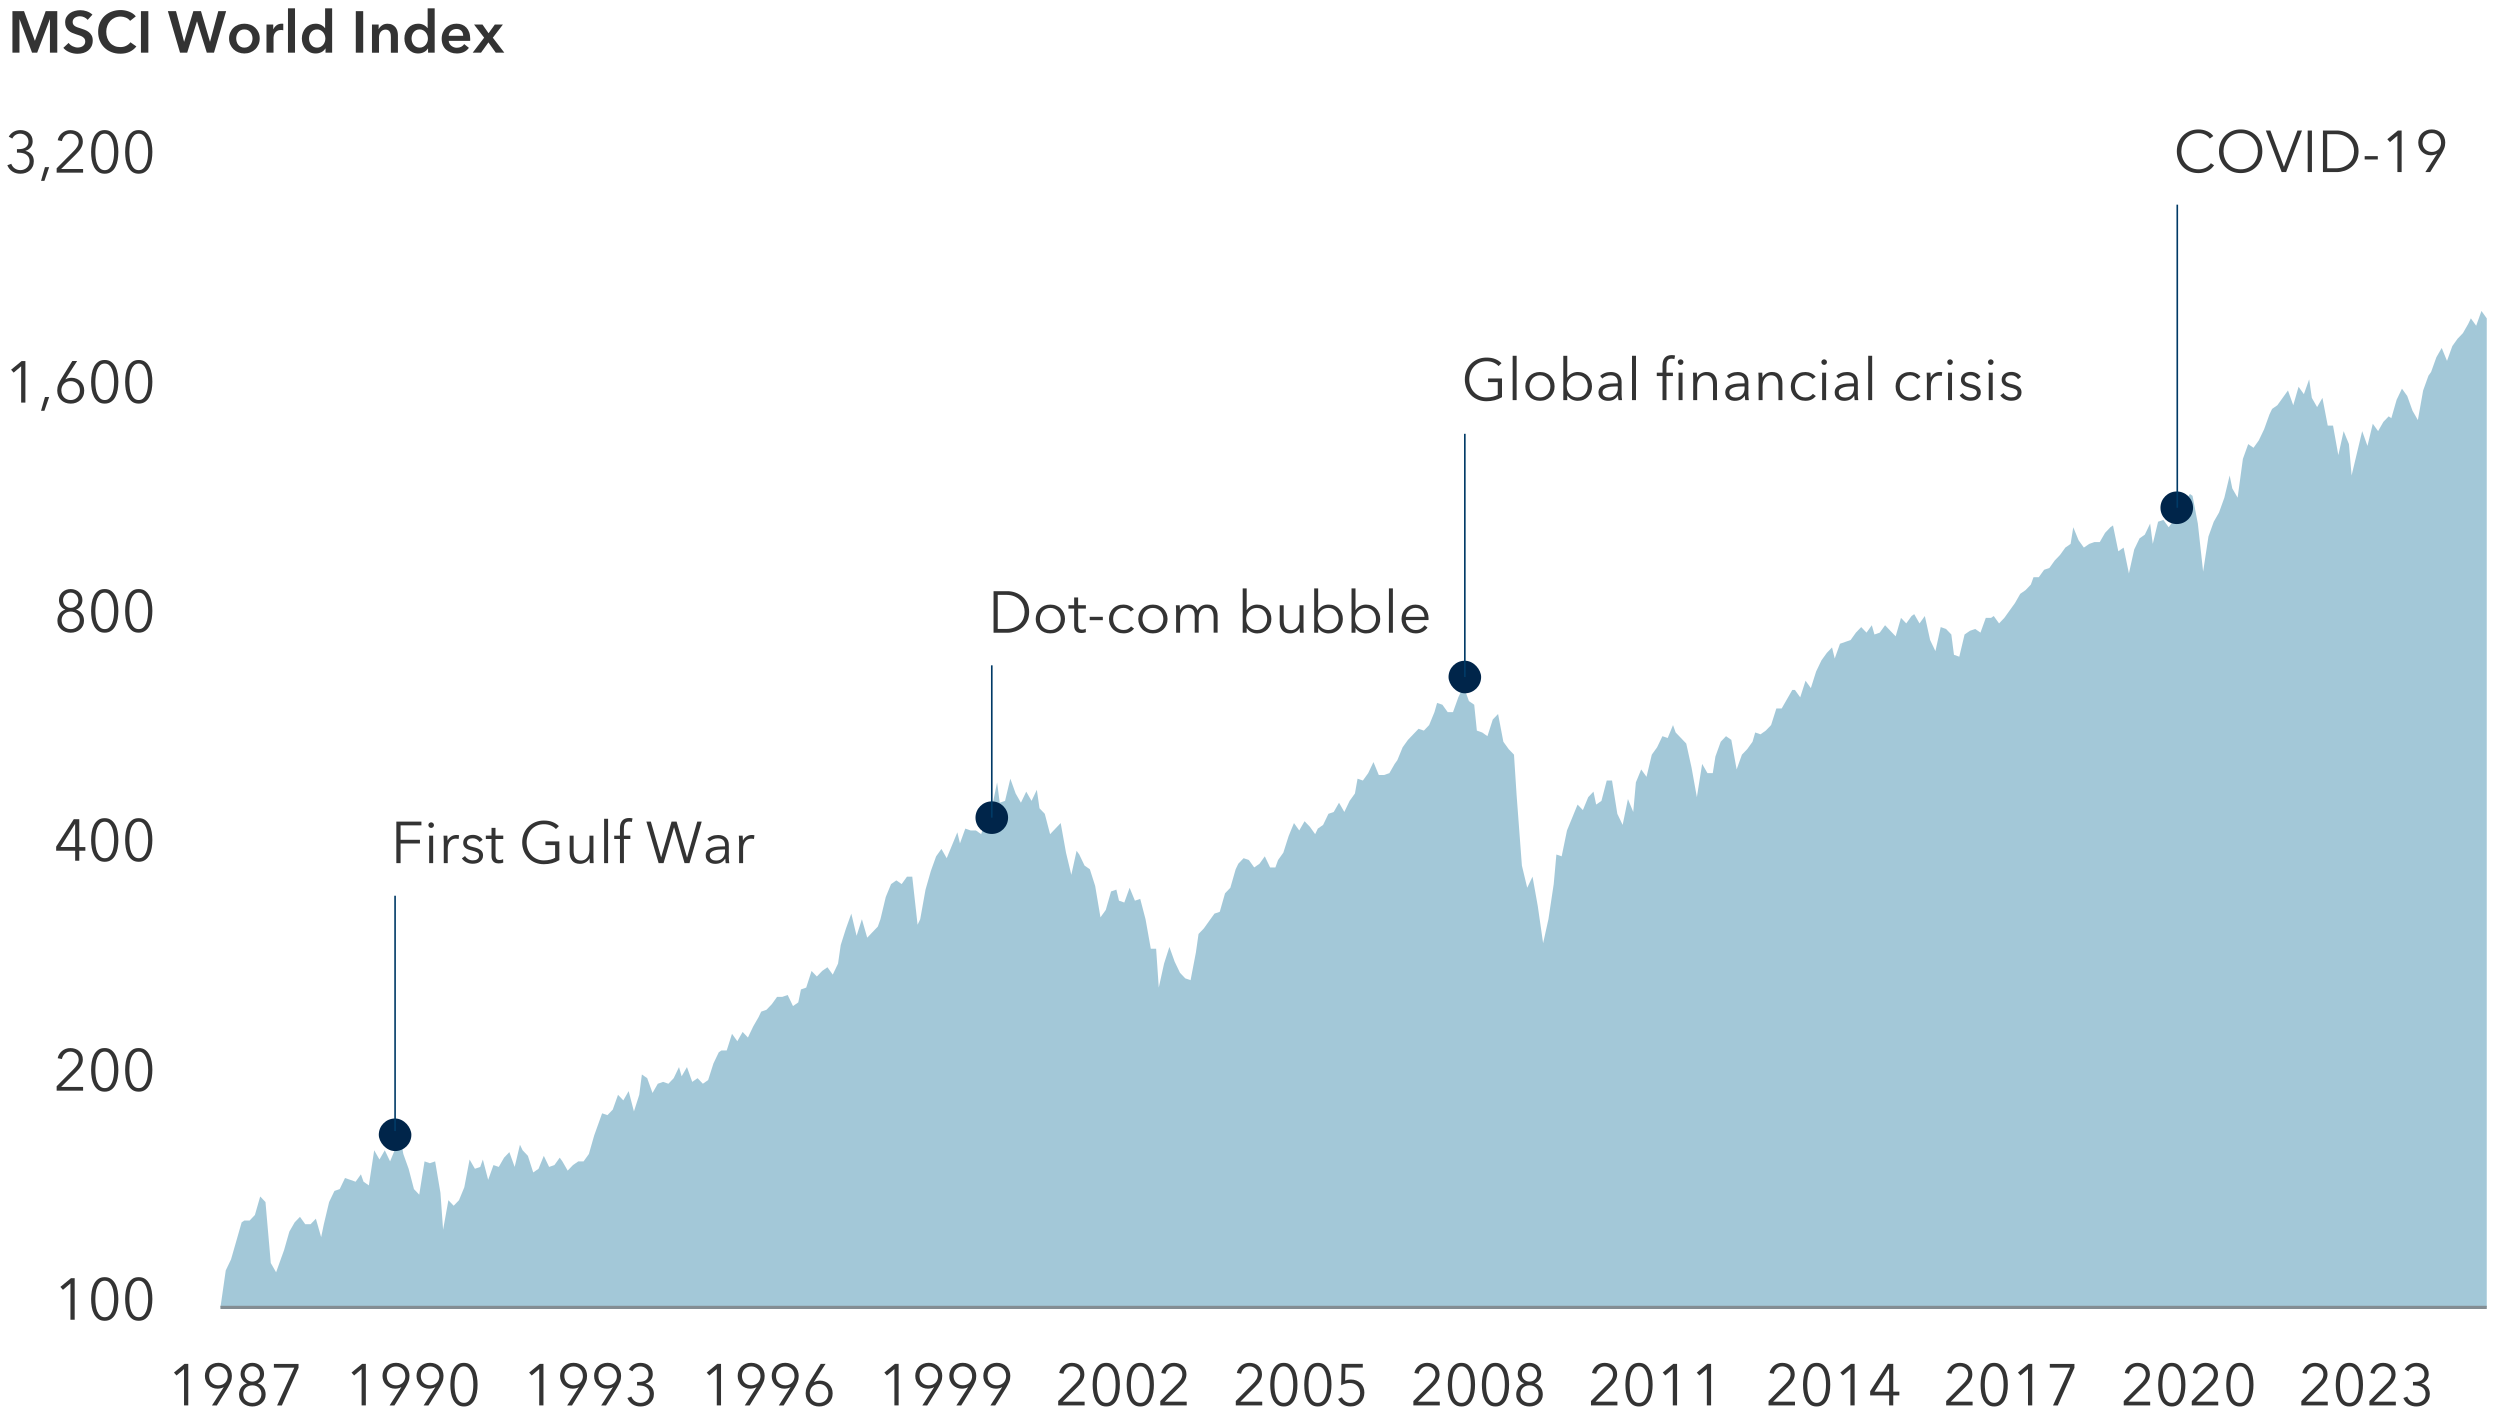 <?xml version="1.0" encoding="UTF-8"?><svg id="uuid-fd7d214f-b0ca-48b0-bd3a-179cfb8a541f" xmlns="http://www.w3.org/2000/svg" xmlns:xlink="http://www.w3.org/1999/xlink" viewBox="0 0 767 435"><defs><style>.uuid-31fbc8a0-fa50-43c9-b129-37e21cb153dd,.uuid-83d22c7d-f826-4171-b884-6709f725857d,.uuid-8e1d2f9a-e4bd-4d22-a339-661db64d5f88{fill:none;}.uuid-c095b56b-fac6-4836-8355-e4c917c5fc6e{clip-path:url(#uuid-f737d669-2393-41d1-8504-b038cc494c6f);}.uuid-83d22c7d-f826-4171-b884-6709f725857d{stroke:#838d93;stroke-linejoin:round;}.uuid-4a46ee44-8495-4785-b1b8-fb5e8e825389{fill:#a3c8d8;}.uuid-8e1d2f9a-e4bd-4d22-a339-661db64d5f88{stroke:#003a66;stroke-miterlimit:10;stroke-width:.5px;}.uuid-d7873836-d328-493e-b8cf-ddb413ed0417{fill:#333;}.uuid-b0404aec-8e5c-42ea-b4b5-c78caddac4b6{fill:#00254a;}</style><clipPath id="uuid-f737d669-2393-41d1-8504-b038cc494c6f"><rect class="uuid-31fbc8a0-fa50-43c9-b129-37e21cb153dd" x="66.82" y="26.21" width="696.12" height="375.47"/></clipPath></defs><g class="uuid-c095b56b-fac6-4836-8355-e4c917c5fc6e"><polygon class="uuid-4a46ee44-8495-4785-b1b8-fb5e8e825389" points="67.63 401.11 69.26 389.77 70.88 386.37 72.51 380.7 74.14 375.02 74.95 374.46 76.58 374.46 78.2 372.76 79.83 367.08 81.45 368.79 83.08 387.5 84.71 390.34 86.33 385.8 87.15 383.53 88.77 377.86 90.4 375.02 92.03 373.32 93.65 375.59 95.28 375.59 96.91 373.89 98.53 379.56 99.35 375.59 100.97 368.79 102.6 365.38 104.22 364.81 105.85 361.41 107.48 361.98 109.1 362.55 110.73 360.28 111.54 362.55 113.17 363.68 114.8 352.9 116.42 355.74 118.05 352.9 119.68 356.31 121.3 352.34 122.93 349.5 123.74 354.04 125.37 358.58 127 364.81 128.62 366.52 130.25 356.31 131.87 356.87 133.5 356.31 135.13 365.95 135.94 377.29 137.57 368.22 139.19 369.92 140.82 368.22 142.45 364.25 144.07 355.74 145.7 358.58 147.33 358.01 148.14 355.74 149.77 361.98 151.39 357.44 153.02 358.01 154.65 355.17 156.27 353.47 157.9 358.01 159.52 351.2 160.34 352.9 161.96 354.61 163.59 359.71 165.22 358.58 166.84 354.61 168.47 358.01 170.1 357.44 171.72 355.17 172.54 356.31 174.16 359.14 175.79 357.44 177.42 356.31 179.04 356.31 180.67 354.04 182.29 348.37 183.92 343.83 184.73 341.56 186.36 342.13 187.99 340.43 189.61 335.89 191.24 337.59 192.87 334.75 194.49 340.99 196.12 335.89 196.93 329.65 198.56 330.78 200.19 335.32 201.81 332.49 203.44 331.92 205.07 332.49 206.69 330.78 208.32 327.38 209.13 330.22 210.76 327.38 212.38 331.92 214.01 330.78 215.64 332.49 217.26 331.35 218.89 326.25 220.52 322.84 221.33 322.28 222.96 322.28 224.58 317.17 226.21 319.44 227.84 316.6 229.46 318.31 231.09 314.9 232.72 312.07 233.53 310.37 235.15 309.8 236.78 308.1 238.41 305.83 240.03 305.83 241.66 305.26 243.29 308.66 244.91 307.53 245.73 303.56 247.35 302.99 248.98 297.89 250.61 299.59 252.23 297.89 253.86 296.75 255.49 299.02 257.11 295.62 257.93 289.95 259.55 284.84 261.18 280.3 262.8 287.11 264.43 282.01 266.06 287.68 267.68 285.98 269.31 284.28 270.12 282.01 271.75 275.2 273.38 271.23 275 270.1 276.63 271.23 278.26 268.96 279.88 268.96 281.51 283.71 282.32 282.01 283.95 272.93 285.57 267.26 287.2 262.72 288.83 260.45 290.45 263.29 292.08 259.32 293.71 255.35 294.52 258.75 296.15 254.21 297.77 254.78 299.4 254.78 301.03 255.92 302.65 250.81 304.28 247.98 305.91 240.03 306.72 246.27 308.35 245.71 309.97 238.9 311.6 243.44 313.22 246.27 314.85 242.87 316.48 245.71 318.1 242.3 318.92 247.98 320.54 249.68 322.17 255.92 323.8 254.21 325.42 252.51 327.05 261.59 328.68 268.39 330.3 261.02 331.12 262.16 332.74 265.56 334.37 266.69 336 271.8 337.62 281.44 339.25 279.17 340.87 273.5 342.5 272.93 343.31 276.33 344.94 276.9 346.57 272.36 348.19 276.33 349.82 275.77 351.45 282.01 353.07 291.08 354.7 291.08 355.51 302.99 357.14 295.62 358.77 290.51 360.39 295.05 362.02 298.45 363.64 300.16 365.27 300.72 366.9 292.22 367.71 286.54 369.34 284.84 370.96 282.57 372.59 280.3 374.22 279.74 375.84 274.07 377.47 272.36 379.1 266.69 379.91 264.99 381.54 263.29 383.16 263.86 384.79 266.13 386.42 264.99 388.04 262.72 389.67 266.13 391.29 266.13 392.11 263.86 393.73 261.59 395.36 256.48 396.99 252.51 398.61 254.78 400.24 251.95 401.87 253.65 403.49 255.92 404.31 254.21 405.93 253.08 407.56 249.68 409.19 249.11 410.81 246.27 412.44 249.11 414.06 245.71 415.69 243.44 416.5 238.9 418.13 239.47 419.76 237.2 421.38 233.8 423.01 237.77 424.64 237.77 426.26 237.2 427.89 234.36 428.7 233.23 430.33 229.26 431.96 226.99 433.58 225.29 435.21 223.59 436.84 224.15 438.46 222.45 440.09 218.48 440.9 215.65 442.53 216.21 444.15 218.48 445.78 218.48 447.41 213.94 449.03 210.54 450.66 215.08 452.29 216.21 453.1 224.15 454.73 224.72 456.35 225.86 457.98 220.75 459.61 219.05 461.23 227.56 462.86 229.83 464.49 231.53 465.3 244.01 466.92 265.56 468.55 272.36 470.18 268.96 471.8 278.04 473.43 289.38 475.06 282.01 476.68 271.23 477.5 262.16 479.12 262.72 480.75 254.78 482.38 250.81 484 246.84 485.63 248.54 487.26 244.57 488.88 242.87 489.7 246.84 491.32 245.71 492.95 239.47 494.57 239.47 496.2 249.68 497.83 253.08 499.45 245.14 501.08 249.11 501.89 240.03 503.52 236.06 505.15 238.33 506.77 231.53 508.4 229.26 510.03 225.86 511.65 226.42 513.28 222.45 514.09 224.72 515.72 226.42 517.34 228.12 518.97 235.5 520.6 244.57 522.22 234.36 523.85 237.2 525.48 237.2 526.29 232.09 527.92 227.56 529.54 225.86 531.17 226.99 532.8 236.06 534.42 231.53 536.05 229.83 537.68 227.56 538.49 224.72 540.12 225.29 541.74 224.15 543.37 222.45 544.99 217.35 546.62 217.35 548.25 214.51 549.87 211.68 550.69 211.68 552.31 213.94 553.94 208.84 555.57 211.11 557.19 206 558.82 202.6 560.45 200.33 562.07 198.63 562.89 202.03 564.51 197.5 566.14 196.93 567.77 196.36 569.39 194.09 571.02 192.39 572.64 194.09 574.27 191.82 575.08 194.66 576.71 194.09 578.34 191.82 579.96 193.53 581.59 195.23 583.22 189.56 584.84 191.26 586.47 188.99 587.28 188.42 588.91 191.26 590.54 188.99 592.16 196.36 593.79 199.77 595.41 192.39 597.04 192.96 598.67 194.66 599.48 200.9 601.11 201.47 602.73 194.66 604.36 193.53 605.99 192.96 607.61 194.09 609.24 189.56 610.87 189.56 611.68 188.99 613.31 191.26 614.93 189.56 616.56 187.29 618.19 185.02 619.81 182.18 621.44 181.05 623.06 179.35 623.88 177.08 625.5 177.08 627.13 174.81 628.76 174.24 630.38 171.97 632.01 170.27 633.64 168 635.26 166.87 636.08 161.76 637.7 165.73 639.33 168 640.96 166.87 642.58 166.3 644.21 166.3 645.84 163.47 647.46 161.76 648.27 161.2 649.9 169.14 651.53 168 653.15 175.94 654.78 168.57 656.41 165.17 658.03 164.03 659.66 160.63 660.47 166.87 662.1 160.06 663.73 159.5 665.35 161.76 666.98 159.5 668.61 157.23 670.23 154.39 671.86 151.55 672.67 152.12 674.3 160.63 675.92 175.38 677.55 164.6 679.18 160.06 680.8 157.23 682.43 152.69 684.06 145.88 684.87 149.85 686.5 152.69 688.12 140.78 689.75 136.24 691.38 137.38 693 135.11 694.63 131.7 696.26 127.17 697.07 125.46 698.69 124.33 700.32 122.06 701.95 119.79 703.57 124.33 705.2 118.66 706.83 120.93 708.45 116.39 709.27 122.06 710.89 124.9 712.52 122.06 714.15 130.57 715.77 130.57 717.4 139.64 719.03 132.27 720.65 136.24 721.47 145.88 723.09 139.08 724.72 132.27 726.34 136.81 727.97 130 729.6 132.27 731.22 129.43 732.85 127.73 733.66 128.3 735.29 122.63 736.92 119.23 738.54 121.49 740.17 126.03 741.8 128.87 743.42 119.79 745.05 115.26 745.86 114.12 747.49 109.58 749.12 106.75 750.74 110.72 752.37 106.18 753.99 103.91 755.62 102.21 757.25 99.37 758.06 97.67 759.69 99.94 761.31 95.4 762.94 97.67 762.94 401.11 761.31 401.11 759.69 401.11 758.06 401.11 757.25 401.11 755.62 401.11 753.99 401.11 752.37 401.11 750.74 401.11 749.12 401.11 747.49 401.11 745.86 401.11 745.05 401.11 743.42 401.11 741.8 401.11 740.17 401.11 738.54 401.11 736.92 401.11 735.29 401.11 733.66 401.11 732.85 401.11 731.22 401.11 729.6 401.11 727.97 401.11 726.34 401.11 724.72 401.11 723.09 401.11 721.47 401.11 720.65 401.11 719.03 401.11 717.4 401.11 715.77 401.11 714.15 401.11 712.52 401.11 710.89 401.11 709.27 401.11 708.45 401.11 706.83 401.11 705.2 401.11 703.57 401.11 701.95 401.11 700.32 401.11 698.69 401.11 697.07 401.11 696.26 401.11 694.63 401.11 693 401.11 691.38 401.11 689.75 401.11 688.12 401.11 686.5 401.11 684.87 401.11 684.06 401.11 682.43 401.11 680.8 401.11 679.18 401.11 677.55 401.11 675.92 401.11 674.3 401.11 672.67 401.11 671.86 401.11 670.23 401.11 668.61 401.11 666.98 401.11 665.35 401.11 663.73 401.11 662.1 401.11 660.47 401.11 659.66 401.11 658.03 401.11 656.41 401.11 654.78 401.11 653.15 401.11 651.53 401.11 649.9 401.11 648.27 401.11 647.46 401.11 645.84 401.11 644.21 401.11 642.58 401.11 640.96 401.11 639.33 401.11 637.7 401.11 636.08 401.11 635.26 401.11 633.64 401.11 632.01 401.11 630.38 401.11 628.76 401.11 627.13 401.11 625.5 401.11 623.88 401.11 623.06 401.11 621.44 401.11 619.81 401.11 618.19 401.11 616.56 401.11 614.93 401.11 613.31 401.11 611.68 401.11 610.87 401.11 609.24 401.11 607.61 401.11 605.99 401.11 604.36 401.11 602.73 401.11 601.11 401.11 599.48 401.11 598.67 401.11 597.04 401.11 595.41 401.11 593.79 401.11 592.16 401.11 590.54 401.11 588.91 401.11 587.28 401.11 586.47 401.11 584.84 401.11 583.22 401.11 581.59 401.11 579.96 401.11 578.34 401.11 576.71 401.11 575.08 401.11 574.27 401.11 572.64 401.11 571.02 401.11 569.39 401.11 567.77 401.11 566.14 401.11 564.51 401.11 562.89 401.11 562.07 401.11 560.45 401.11 558.82 401.11 557.19 401.11 555.57 401.11 553.94 401.11 552.31 401.11 550.69 401.11 549.87 401.11 548.25 401.11 546.62 401.11 544.99 401.11 543.37 401.11 541.74 401.11 540.12 401.11 538.49 401.11 537.68 401.11 536.05 401.11 534.42 401.11 532.8 401.11 531.17 401.11 529.54 401.11 527.92 401.11 526.29 401.11 525.48 401.11 523.85 401.11 522.22 401.11 520.6 401.11 518.97 401.11 517.34 401.11 515.72 401.11 514.09 401.11 513.28 401.11 511.65 401.11 510.03 401.11 508.4 401.11 506.77 401.11 505.15 401.11 503.52 401.11 501.89 401.11 501.08 401.11 499.45 401.11 497.83 401.11 496.2 401.11 494.57 401.11 492.95 401.11 491.32 401.11 489.7 401.11 488.88 401.11 487.26 401.11 485.63 401.11 484 401.11 482.38 401.11 480.75 401.11 479.12 401.11 477.5 401.11 476.68 401.11 475.06 401.11 473.43 401.11 471.8 401.11 470.18 401.11 468.55 401.11 466.92 401.11 465.3 401.11 464.49 401.11 462.86 401.11 461.23 401.11 459.61 401.11 457.98 401.11 456.35 401.11 454.73 401.11 453.1 401.11 452.29 401.11 450.66 401.11 449.03 401.11 447.41 401.11 445.78 401.11 444.15 401.11 442.53 401.11 440.9 401.11 440.09 401.11 438.46 401.11 436.84 401.11 435.21 401.11 433.58 401.11 431.96 401.11 430.33 401.11 428.7 401.11 427.89 401.11 426.26 401.11 424.64 401.11 423.01 401.11 421.38 401.11 419.76 401.11 418.13 401.11 416.5 401.11 415.69 401.11 414.06 401.11 412.44 401.11 410.81 401.11 409.19 401.11 407.56 401.11 405.93 401.11 404.31 401.11 403.49 401.11 401.87 401.11 400.24 401.11 398.61 401.11 396.99 401.11 395.36 401.11 393.73 401.11 392.11 401.11 391.29 401.11 389.67 401.11 388.04 401.11 386.42 401.11 384.79 401.11 383.16 401.11 381.54 401.11 379.91 401.11 379.1 401.11 377.47 401.11 375.84 401.11 374.22 401.11 372.59 401.11 370.96 401.11 369.34 401.11 367.71 401.11 366.9 401.11 365.27 401.11 363.64 401.11 362.02 401.11 360.39 401.11 358.77 401.11 357.14 401.11 355.51 401.11 354.7 401.11 353.07 401.11 351.45 401.11 349.82 401.11 348.19 401.11 346.57 401.11 344.94 401.11 343.31 401.11 342.5 401.11 340.87 401.11 339.25 401.11 337.62 401.11 336 401.11 334.37 401.11 332.74 401.11 331.12 401.11 330.3 401.11 328.68 401.11 327.05 401.11 325.42 401.11 323.8 401.11 322.17 401.11 320.54 401.11 318.92 401.11 318.1 401.11 316.48 401.11 314.85 401.11 313.22 401.11 311.6 401.11 309.97 401.11 308.35 401.11 306.72 401.11 305.91 401.11 304.28 401.11 302.65 401.11 301.03 401.11 299.4 401.11 297.77 401.11 296.15 401.11 294.52 401.11 293.71 401.11 292.08 401.11 290.45 401.11 288.83 401.11 287.2 401.11 285.57 401.11 283.95 401.11 282.32 401.11 281.51 401.11 279.88 401.11 278.26 401.11 276.63 401.11 275 401.11 273.38 401.11 271.75 401.11 270.12 401.11 269.31 401.11 267.68 401.11 266.06 401.11 264.43 401.11 262.8 401.11 261.18 401.11 259.55 401.11 257.93 401.11 257.11 401.11 255.49 401.11 253.86 401.11 252.23 401.11 250.61 401.11 248.98 401.11 247.35 401.11 245.73 401.11 244.91 401.11 243.29 401.11 241.66 401.11 240.03 401.11 238.41 401.11 236.78 401.11 235.15 401.11 233.53 401.11 232.72 401.11 231.09 401.11 229.46 401.11 227.84 401.11 226.21 401.11 224.58 401.11 222.96 401.11 221.33 401.11 220.52 401.11 218.89 401.11 217.26 401.11 215.64 401.11 214.01 401.11 212.38 401.11 210.76 401.11 209.13 401.11 208.32 401.11 206.69 401.11 205.07 401.11 203.44 401.11 201.81 401.11 200.19 401.11 198.56 401.11 196.93 401.11 196.12 401.11 194.49 401.11 192.87 401.11 191.24 401.11 189.61 401.11 187.99 401.11 186.36 401.11 184.73 401.11 183.92 401.11 182.29 401.11 180.67 401.11 179.04 401.11 177.42 401.11 175.79 401.11 174.16 401.11 172.54 401.11 171.72 401.11 170.1 401.11 168.47 401.11 166.84 401.11 165.22 401.11 163.59 401.11 161.96 401.11 160.34 401.11 159.52 401.11 157.9 401.11 156.27 401.11 154.65 401.11 153.02 401.11 151.39 401.11 149.77 401.11 148.14 401.11 147.33 401.11 145.7 401.11 144.07 401.11 142.45 401.11 140.82 401.11 139.19 401.11 137.57 401.11 135.94 401.11 135.13 401.11 133.5 401.11 131.87 401.11 130.25 401.11 128.62 401.11 127 401.11 125.37 401.11 123.74 401.11 122.93 401.11 121.3 401.11 119.68 401.11 118.05 401.11 116.42 401.11 114.8 401.11 113.17 401.11 111.54 401.11 110.73 401.11 109.1 401.11 107.48 401.11 105.85 401.11 104.22 401.11 102.6 401.11 100.97 401.11 99.35 401.11 98.53 401.11 96.91 401.11 95.28 401.11 93.65 401.11 92.03 401.11 90.4 401.11 88.77 401.11 87.15 401.11 86.33 401.11 84.71 401.11 83.08 401.11 81.45 401.11 79.83 401.11 78.2 401.11 76.58 401.11 74.95 401.11 74.14 401.11 72.51 401.11 70.88 401.11 69.26 401.11 67.63 401.11"/></g><line class="uuid-83d22c7d-f826-4171-b884-6709f725857d" x1="67.63" y1="401.11" x2="762.94" y2="401.11"/><path class="uuid-d7873836-d328-493e-b8cf-ddb413ed0417" d="M22.91,404.9h-1.3v-11.14l-2.3,1.96-.79-.9,3.24-2.66h1.15v12.74Z"/><path class="uuid-d7873836-d328-493e-b8cf-ddb413ed0417" d="M32.13,391.83c.79,0,1.46.2,1.99.58.53.39.96.9,1.29,1.53s.55,1.35.69,2.15c.14.8.21,1.62.21,2.45s-.07,1.64-.21,2.44c-.14.8-.37,1.51-.69,2.14-.32.63-.75,1.14-1.29,1.52s-1.2.58-1.99.58-1.47-.19-2.01-.58-.96-.89-1.29-1.52c-.32-.63-.55-1.34-.68-2.14-.13-.8-.2-1.61-.2-2.44s.07-1.64.2-2.45c.13-.8.36-1.52.68-2.15s.75-1.14,1.29-1.53c.53-.39,1.2-.58,2.01-.58ZM32.13,392.93c-.57,0-1.04.17-1.41.52-.37.35-.67.79-.89,1.33-.22.54-.37,1.15-.45,1.81-.08.67-.13,1.32-.13,1.96s.04,1.29.13,1.95c.08.66.24,1.26.45,1.79.22.53.51.97.89,1.32.38.34.85.51,1.41.51s1.02-.17,1.39-.51c.38-.34.67-.78.89-1.32.22-.54.37-1.13.46-1.79.09-.66.14-1.31.14-1.95s-.04-1.29-.14-1.96c-.09-.67-.24-1.27-.46-1.81-.22-.54-.51-.99-.89-1.33-.37-.35-.84-.52-1.39-.52Z"/><path class="uuid-d7873836-d328-493e-b8cf-ddb413ed0417" d="M42.57,391.83c.79,0,1.46.2,1.99.58.53.39.96.9,1.29,1.53s.55,1.35.69,2.15c.14.8.21,1.62.21,2.45s-.07,1.64-.21,2.44c-.14.8-.37,1.51-.69,2.14-.32.63-.75,1.14-1.29,1.52s-1.2.58-1.99.58-1.47-.19-2.01-.58-.96-.89-1.29-1.52c-.32-.63-.55-1.34-.68-2.14-.13-.8-.2-1.61-.2-2.44s.07-1.64.2-2.45c.13-.8.36-1.52.68-2.15s.75-1.14,1.29-1.53c.53-.39,1.2-.58,2.01-.58ZM42.57,392.93c-.57,0-1.04.17-1.41.52-.37.35-.67.79-.89,1.33-.22.54-.37,1.15-.45,1.81-.08.67-.13,1.32-.13,1.96s.04,1.29.13,1.95c.08.66.24,1.26.45,1.79.22.53.51.97.89,1.32.38.34.85.51,1.41.51s1.02-.17,1.39-.51c.38-.34.67-.78.89-1.32.22-.54.37-1.13.46-1.79.09-.66.14-1.31.14-1.95s-.04-1.29-.14-1.96c-.09-.67-.24-1.27-.46-1.81-.22-.54-.51-.99-.89-1.33-.37-.35-.84-.52-1.39-.52Z"/><path class="uuid-d7873836-d328-493e-b8cf-ddb413ed0417" d="M25.52,334.61h-8.14v-1.35l5.22-5.27c.19-.19.38-.4.57-.62.19-.22.35-.45.5-.69.14-.24.26-.49.34-.76.08-.27.13-.55.13-.84,0-.37-.07-.71-.2-1.01s-.31-.55-.55-.77c-.23-.21-.5-.37-.81-.49s-.62-.17-.96-.17c-.68,0-1.25.21-1.72.64-.47.43-.76.97-.9,1.63l-1.3-.25c.08-.44.24-.86.48-1.24.23-.38.52-.71.86-.99.34-.28.73-.49,1.16-.65s.9-.23,1.4-.23,1,.08,1.46.23.87.37,1.21.67.63.66.83,1.1c.21.44.31.95.31,1.52,0,.41-.06.79-.17,1.13-.11.35-.26.68-.45.99-.19.31-.4.61-.66.89-.25.28-.51.56-.79.84l-4.58,4.55h6.73v1.15Z"/><path class="uuid-d7873836-d328-493e-b8cf-ddb413ed0417" d="M32.13,321.54c.79,0,1.46.2,1.99.58.53.39.96.9,1.29,1.53s.55,1.35.69,2.15c.14.8.21,1.62.21,2.45s-.07,1.64-.21,2.44c-.14.8-.37,1.51-.69,2.14-.32.63-.75,1.14-1.29,1.52s-1.2.58-1.99.58-1.47-.19-2.01-.58-.96-.89-1.29-1.52c-.32-.63-.55-1.34-.68-2.14-.13-.8-.2-1.61-.2-2.44s.07-1.64.2-2.45c.13-.8.36-1.52.68-2.15s.75-1.14,1.29-1.53c.53-.39,1.2-.58,2.01-.58ZM32.13,322.64c-.57,0-1.04.17-1.41.52-.37.35-.67.79-.89,1.33-.22.54-.37,1.15-.45,1.81-.08.67-.13,1.32-.13,1.96s.04,1.29.13,1.95c.08.66.24,1.26.45,1.79.22.53.51.97.89,1.32.38.34.85.51,1.41.51s1.02-.17,1.39-.51c.38-.34.67-.78.89-1.32.22-.54.37-1.13.46-1.79.09-.66.14-1.31.14-1.95s-.04-1.29-.14-1.96c-.09-.67-.24-1.27-.46-1.81-.22-.54-.51-.99-.89-1.33-.37-.35-.84-.52-1.39-.52Z"/><path class="uuid-d7873836-d328-493e-b8cf-ddb413ed0417" d="M42.57,321.54c.79,0,1.46.2,1.99.58.53.39.96.9,1.29,1.53s.55,1.35.69,2.15c.14.8.21,1.62.21,2.45s-.07,1.64-.21,2.44c-.14.8-.37,1.51-.69,2.14-.32.63-.75,1.14-1.29,1.52s-1.2.58-1.99.58-1.47-.19-2.01-.58-.96-.89-1.29-1.52c-.32-.63-.55-1.34-.68-2.14-.13-.8-.2-1.61-.2-2.44s.07-1.64.2-2.45c.13-.8.36-1.52.68-2.15s.75-1.14,1.29-1.53c.53-.39,1.2-.58,2.01-.58ZM42.57,322.64c-.57,0-1.04.17-1.41.52-.37.35-.67.79-.89,1.33-.22.54-.37,1.15-.45,1.81-.08.67-.13,1.32-.13,1.96s.04,1.29.13,1.95c.08.66.24,1.26.45,1.79.22.53.51.97.89,1.32.38.34.85.51,1.41.51s1.02-.17,1.39-.51c.38-.34.67-.78.89-1.32.22-.54.37-1.13.46-1.79.09-.66.14-1.31.14-1.95s-.04-1.29-.14-1.96c-.09-.67-.24-1.27-.46-1.81-.22-.54-.51-.99-.89-1.33-.37-.35-.84-.52-1.39-.52Z"/><path class="uuid-d7873836-d328-493e-b8cf-ddb413ed0417" d="M24.32,259.87h1.87v1.13h-1.87v3.08h-1.26v-3.08h-5.83v-1.26l5.4-8.41h1.69v8.53ZM23.06,252.79h-.04l-4.45,7.07h4.48v-7.07Z"/><path class="uuid-d7873836-d328-493e-b8cf-ddb413ed0417" d="M32.13,251.01c.79,0,1.46.2,1.99.58.53.39.96.9,1.29,1.53s.55,1.35.69,2.15c.14.8.21,1.62.21,2.45s-.07,1.64-.21,2.44c-.14.8-.37,1.51-.69,2.14-.32.63-.75,1.14-1.29,1.52s-1.2.58-1.99.58-1.47-.19-2.01-.58-.96-.89-1.29-1.52c-.32-.63-.55-1.34-.68-2.14-.13-.8-.2-1.61-.2-2.44s.07-1.64.2-2.45c.13-.8.36-1.52.68-2.15s.75-1.14,1.29-1.53c.53-.39,1.2-.58,2.01-.58ZM32.13,252.11c-.57,0-1.04.17-1.41.52-.37.35-.67.79-.89,1.33-.22.54-.37,1.15-.45,1.81-.08.67-.13,1.32-.13,1.96s.04,1.29.13,1.95c.08.66.24,1.26.45,1.79.22.53.51.97.89,1.32.38.34.85.51,1.41.51s1.02-.17,1.39-.51c.38-.34.67-.78.89-1.32.22-.54.37-1.13.46-1.79.09-.66.14-1.31.14-1.95s-.04-1.29-.14-1.96c-.09-.67-.24-1.27-.46-1.81-.22-.54-.51-.99-.89-1.33-.37-.35-.84-.52-1.39-.52Z"/><path class="uuid-d7873836-d328-493e-b8cf-ddb413ed0417" d="M42.57,251.01c.79,0,1.46.2,1.99.58.53.39.96.9,1.29,1.53s.55,1.35.69,2.15c.14.8.21,1.62.21,2.45s-.07,1.64-.21,2.44c-.14.8-.37,1.51-.69,2.14-.32.63-.75,1.14-1.29,1.52s-1.2.58-1.99.58-1.47-.19-2.01-.58-.96-.89-1.29-1.52c-.32-.63-.55-1.34-.68-2.14-.13-.8-.2-1.61-.2-2.44s.07-1.64.2-2.45c.13-.8.36-1.52.68-2.15s.75-1.14,1.29-1.53c.53-.39,1.2-.58,2.01-.58ZM42.57,252.11c-.57,0-1.04.17-1.41.52-.37.35-.67.79-.89,1.33-.22.54-.37,1.15-.45,1.81-.08.67-.13,1.32-.13,1.96s.04,1.29.13,1.95c.08.66.24,1.26.45,1.79.22.53.51.97.89,1.32.38.34.85.51,1.41.51s1.02-.17,1.39-.51c.38-.34.67-.78.89-1.32.22-.54.37-1.13.46-1.79.09-.66.14-1.31.14-1.95s-.04-1.29-.14-1.96c-.09-.67-.24-1.27-.46-1.81-.22-.54-.51-.99-.89-1.33-.37-.35-.84-.52-1.39-.52Z"/><path class="uuid-d7873836-d328-493e-b8cf-ddb413ed0417" d="M23.36,187.04c.7.2,1.27.61,1.73,1.21.46.6.68,1.33.68,2.2,0,.56-.11,1.07-.33,1.52-.22.45-.52.83-.89,1.15s-.81.56-1.3.74c-.5.17-1.02.26-1.56.26s-1.06-.09-1.56-.26c-.5-.17-.93-.42-1.3-.74-.37-.32-.67-.7-.89-1.15s-.33-.96-.33-1.52c0-.43.06-.83.18-1.2.12-.37.29-.7.5-.99.22-.29.47-.54.76-.75s.62-.36.96-.47v-.04c-.29-.1-.55-.24-.78-.42-.23-.19-.43-.41-.6-.67s-.3-.54-.4-.85c-.1-.31-.14-.62-.14-.95,0-.52.1-.98.29-1.4.19-.42.45-.78.78-1.07.33-.29.71-.52,1.14-.68s.89-.24,1.39-.24.94.08,1.38.24c.44.16.82.39,1.15.68s.59.65.78,1.07c.19.42.29.89.29,1.4,0,.32-.05.64-.14.95-.1.31-.23.59-.4.85-.17.26-.37.48-.6.67-.23.19-.5.33-.78.42v.04ZM18.9,190.3c0,.38.07.74.2,1.08s.32.62.57.86c.25.24.54.43.88.57.34.14.72.21,1.14.21s.8-.07,1.14-.21c.34-.14.64-.33.88-.57s.43-.53.57-.86c.13-.34.2-.7.2-1.08s-.07-.74-.2-1.06c-.13-.32-.32-.61-.57-.85-.25-.24-.54-.43-.88-.56s-.72-.2-1.14-.2-.8.07-1.14.2-.64.32-.88.56c-.25.24-.44.52-.57.85-.13.32-.2.68-.2,1.06ZM19.35,184.2c0,.34.06.64.18.92s.29.52.5.72c.22.2.46.36.75.48.28.11.59.17.91.17s.63-.06.91-.17c.28-.11.53-.27.75-.48s.38-.44.5-.72.18-.58.18-.92-.06-.65-.18-.95-.29-.55-.5-.76-.46-.38-.74-.5c-.28-.12-.59-.18-.93-.18s-.64.06-.93.18-.53.29-.74.5-.38.46-.5.76-.18.61-.18.95Z"/><path class="uuid-d7873836-d328-493e-b8cf-ddb413ed0417" d="M32.13,180.72c.79,0,1.46.2,1.99.58.53.39.96.9,1.29,1.53s.55,1.35.69,2.15c.14.8.21,1.62.21,2.45s-.07,1.64-.21,2.44c-.14.8-.37,1.51-.69,2.14-.32.63-.75,1.14-1.29,1.52s-1.2.58-1.99.58-1.47-.19-2.01-.58-.96-.89-1.29-1.52c-.32-.63-.55-1.34-.68-2.14-.13-.8-.2-1.61-.2-2.44s.07-1.64.2-2.45c.13-.8.36-1.52.68-2.15s.75-1.14,1.29-1.53c.53-.39,1.2-.58,2.01-.58ZM32.13,181.82c-.57,0-1.04.17-1.41.52-.37.35-.67.79-.89,1.33-.22.54-.37,1.15-.45,1.81-.08.67-.13,1.32-.13,1.96s.04,1.29.13,1.95c.08.66.24,1.26.45,1.79.22.53.51.97.89,1.32.38.34.85.51,1.41.51s1.02-.17,1.39-.51c.38-.34.67-.78.89-1.32.22-.54.37-1.13.46-1.79.09-.66.14-1.31.14-1.95s-.04-1.29-.14-1.96c-.09-.67-.24-1.27-.46-1.81-.22-.54-.51-.99-.89-1.33-.37-.35-.84-.52-1.39-.52Z"/><path class="uuid-d7873836-d328-493e-b8cf-ddb413ed0417" d="M42.57,180.72c.79,0,1.46.2,1.99.58.53.39.96.9,1.29,1.53s.55,1.35.69,2.15c.14.8.21,1.62.21,2.45s-.07,1.64-.21,2.44c-.14.8-.37,1.51-.69,2.14-.32.63-.75,1.14-1.29,1.52s-1.2.58-1.99.58-1.47-.19-2.01-.58-.96-.89-1.29-1.52c-.32-.63-.55-1.34-.68-2.14-.13-.8-.2-1.61-.2-2.44s.07-1.64.2-2.45c.13-.8.36-1.52.68-2.15s.75-1.14,1.29-1.53c.53-.39,1.2-.58,2.01-.58ZM42.57,181.82c-.57,0-1.04.17-1.41.52-.37.35-.67.79-.89,1.33-.22.54-.37,1.15-.45,1.81-.08.67-.13,1.32-.13,1.96s.04,1.29.13,1.95c.08.66.24,1.26.45,1.79.22.53.51.97.89,1.32.38.34.85.51,1.41.51s1.02-.17,1.39-.51c.38-.34.67-.78.89-1.32.22-.54.37-1.13.46-1.79.09-.66.14-1.31.14-1.95s-.04-1.29-.14-1.96c-.09-.67-.24-1.27-.46-1.81-.22-.54-.51-.99-.89-1.33-.37-.35-.84-.52-1.39-.52Z"/><path class="uuid-d7873836-d328-493e-b8cf-ddb413ed0417" d="M7.79,123.51h-1.3v-11.14l-2.3,1.96-.79-.9,3.24-2.66h1.15v12.74Z"/><path class="uuid-d7873836-d328-493e-b8cf-ddb413ed0417" d="M13.62,126.03h-1.03l1.21-4.23h1.28l-1.46,4.23Z"/><path class="uuid-d7873836-d328-493e-b8cf-ddb413ed0417" d="M20.09,116.33l.04.04c.19-.14.46-.26.81-.34s.68-.13,1.01-.13c.55,0,1.07.1,1.54.29.47.19.88.46,1.23.8.35.34.62.76.82,1.24.2.49.3,1.02.3,1.59s-.1,1.15-.31,1.64-.49.91-.86,1.26c-.37.35-.81.62-1.31.82-.5.2-1.06.3-1.66.3s-1.15-.1-1.66-.3c-.5-.2-.94-.47-1.31-.82-.37-.35-.66-.77-.86-1.26s-.31-1.04-.31-1.64c0-.66.11-1.27.34-1.84.23-.56.5-1.1.81-1.62l3.47-5.6h1.49l-3.58,5.56ZM18.84,119.82c0,.42.07.81.21,1.16.14.35.33.66.58.92.25.26.55.46.9.61.35.15.73.22,1.15.22s.8-.07,1.15-.22c.35-.15.65-.35.9-.61.25-.26.45-.56.58-.92.14-.35.21-.74.21-1.16s-.07-.79-.2-1.14c-.13-.35-.32-.66-.57-.92s-.55-.46-.9-.6c-.35-.14-.75-.22-1.18-.22s-.83.07-1.18.22c-.35.14-.65.34-.9.6s-.43.56-.57.92c-.13.35-.2.74-.2,1.14Z"/><path class="uuid-d7873836-d328-493e-b8cf-ddb413ed0417" d="M32.13,110.44c.79,0,1.46.2,1.99.58.53.39.96.9,1.29,1.53s.55,1.35.69,2.15c.14.8.21,1.62.21,2.45s-.07,1.64-.21,2.44c-.14.8-.37,1.51-.69,2.14-.32.63-.75,1.14-1.29,1.52s-1.2.58-1.99.58-1.47-.19-2.01-.58-.96-.89-1.29-1.52c-.32-.63-.55-1.34-.68-2.14-.13-.8-.2-1.61-.2-2.44s.07-1.64.2-2.45c.13-.8.36-1.52.68-2.15s.75-1.14,1.29-1.53c.53-.39,1.2-.58,2.01-.58ZM32.13,111.54c-.57,0-1.04.17-1.41.52-.37.35-.67.79-.89,1.33-.22.54-.37,1.15-.45,1.81-.08.67-.13,1.32-.13,1.96s.04,1.29.13,1.95c.08.66.24,1.26.45,1.79.22.53.51.97.89,1.32.38.34.85.51,1.41.51s1.02-.17,1.39-.51c.38-.34.67-.78.89-1.32.22-.54.37-1.13.46-1.79.09-.66.14-1.31.14-1.95s-.04-1.29-.14-1.96c-.09-.67-.24-1.27-.46-1.81-.22-.54-.51-.99-.89-1.33-.37-.35-.84-.52-1.39-.52Z"/><path class="uuid-d7873836-d328-493e-b8cf-ddb413ed0417" d="M42.57,110.44c.79,0,1.46.2,1.99.58.53.39.96.9,1.29,1.53s.55,1.35.69,2.15c.14.8.21,1.62.21,2.45s-.07,1.64-.21,2.44c-.14.8-.37,1.51-.69,2.14-.32.63-.75,1.14-1.29,1.52s-1.2.58-1.99.58-1.47-.19-2.01-.58-.96-.89-1.29-1.52c-.32-.63-.55-1.34-.68-2.14-.13-.8-.2-1.61-.2-2.44s.07-1.64.2-2.45c.13-.8.36-1.52.68-2.15s.75-1.14,1.29-1.53c.53-.39,1.2-.58,2.01-.58ZM42.57,111.54c-.57,0-1.04.17-1.41.52-.37.35-.67.79-.89,1.33-.22.54-.37,1.15-.45,1.81-.08.67-.13,1.32-.13,1.96s.04,1.29.13,1.95c.08.66.24,1.26.45,1.79.22.53.51.97.89,1.32.38.34.85.51,1.41.51s1.02-.17,1.39-.51c.38-.34.67-.78.89-1.32.22-.54.37-1.13.46-1.79.09-.66.14-1.31.14-1.95s-.04-1.29-.14-1.96c-.09-.67-.24-1.27-.46-1.81-.22-.54-.51-.99-.89-1.33-.37-.35-.84-.52-1.39-.52Z"/><path class="uuid-d7873836-d328-493e-b8cf-ddb413ed0417" d="M5.2,45.76h.56c.41,0,.79-.04,1.15-.13.36-.08.68-.22.95-.41.27-.19.48-.43.64-.73.16-.3.23-.66.23-1.08,0-.36-.07-.69-.2-.98-.13-.29-.31-.55-.55-.76-.23-.21-.5-.37-.81-.49-.31-.12-.63-.17-.96-.17-.54,0-1.02.13-1.43.38s-.75.62-1,1.12l-1.1-.58c.4-.68.9-1.19,1.52-1.52s1.31-.5,2.09-.5c.51,0,.98.08,1.43.23s.85.37,1.19.66c.34.29.61.65.81,1.07.2.43.3.92.3,1.47,0,.76-.21,1.39-.63,1.9s-.95.85-1.58,1.02v.04c.73.16,1.34.51,1.83,1.05.49.54.73,1.25.73,2.11,0,.61-.11,1.15-.33,1.63-.22.47-.52.87-.89,1.2-.37.33-.81.58-1.3.75-.5.17-1.02.26-1.58.26-.94,0-1.75-.22-2.45-.67-.7-.44-1.22-1.09-1.58-1.93l1.22-.45c.22.61.58,1.09,1.08,1.43.5.34,1.08.51,1.73.51.36,0,.71-.06,1.05-.19.34-.13.64-.31.9-.54.26-.23.46-.52.62-.86.16-.34.23-.72.23-1.16,0-.48-.09-.89-.28-1.22-.19-.33-.44-.6-.75-.8-.31-.21-.67-.35-1.06-.44-.4-.09-.8-.14-1.22-.14h-.56v-1.1Z"/><path class="uuid-d7873836-d328-493e-b8cf-ddb413ed0417" d="M13.62,55.5h-1.03l1.21-4.23h1.28l-1.46,4.23Z"/><path class="uuid-d7873836-d328-493e-b8cf-ddb413ed0417" d="M25.52,52.98h-8.14v-1.35l5.22-5.27c.19-.19.38-.4.57-.62.19-.22.35-.45.5-.69.14-.24.26-.49.34-.76.08-.27.13-.55.13-.84,0-.37-.07-.71-.2-1.01s-.31-.55-.55-.77c-.23-.21-.5-.37-.81-.49s-.62-.17-.96-.17c-.68,0-1.25.21-1.72.64-.47.43-.76.97-.9,1.63l-1.3-.25c.08-.44.24-.86.48-1.24.23-.38.52-.71.86-.99.34-.28.73-.49,1.16-.65s.9-.23,1.4-.23,1,.08,1.46.23.87.37,1.21.67.63.66.83,1.1c.21.44.31.95.31,1.52,0,.41-.06.79-.17,1.13-.11.35-.26.68-.45.99-.19.31-.4.61-.66.89-.25.28-.51.56-.79.84l-4.58,4.55h6.73v1.15Z"/><path class="uuid-d7873836-d328-493e-b8cf-ddb413ed0417" d="M32.13,39.91c.79,0,1.46.2,1.99.58.53.39.96.9,1.29,1.53s.55,1.35.69,2.15c.14.8.21,1.62.21,2.45s-.07,1.64-.21,2.44c-.14.8-.37,1.51-.69,2.14-.32.63-.75,1.14-1.29,1.52s-1.2.58-1.99.58-1.47-.19-2.01-.58-.96-.89-1.29-1.52c-.32-.63-.55-1.34-.68-2.14-.13-.8-.2-1.61-.2-2.44s.07-1.64.2-2.45c.13-.8.36-1.52.68-2.15s.75-1.14,1.29-1.53c.53-.39,1.2-.58,2.01-.58ZM32.13,41.01c-.57,0-1.04.17-1.41.52-.37.35-.67.79-.89,1.33-.22.54-.37,1.15-.45,1.81-.08.67-.13,1.32-.13,1.96s.04,1.29.13,1.95c.08.66.24,1.26.45,1.79.22.53.51.97.89,1.32.38.34.85.51,1.41.51s1.02-.17,1.39-.51c.38-.34.67-.78.89-1.32.22-.54.37-1.13.46-1.79.09-.66.14-1.31.14-1.95s-.04-1.29-.14-1.96c-.09-.67-.24-1.27-.46-1.81-.22-.54-.51-.99-.89-1.33-.37-.35-.84-.52-1.39-.52Z"/><path class="uuid-d7873836-d328-493e-b8cf-ddb413ed0417" d="M42.57,39.91c.79,0,1.46.2,1.99.58.53.39.96.9,1.29,1.53s.55,1.35.69,2.15c.14.8.21,1.62.21,2.45s-.07,1.64-.21,2.44c-.14.8-.37,1.51-.69,2.14-.32.63-.75,1.14-1.29,1.52s-1.2.58-1.99.58-1.47-.19-2.01-.58-.96-.89-1.29-1.52c-.32-.63-.55-1.34-.68-2.14-.13-.8-.2-1.61-.2-2.44s.07-1.64.2-2.45c.13-.8.36-1.52.68-2.15s.75-1.14,1.29-1.53c.53-.39,1.2-.58,2.01-.58ZM42.57,41.01c-.57,0-1.04.17-1.41.52-.37.35-.67.79-.89,1.33-.22.54-.37,1.15-.45,1.81-.08.67-.13,1.32-.13,1.96s.04,1.29.13,1.95c.08.66.24,1.26.45,1.79.22.53.51.97.89,1.32.38.34.85.51,1.41.51s1.02-.17,1.39-.51c.38-.34.67-.78.89-1.32.22-.54.37-1.13.46-1.79.09-.66.14-1.31.14-1.95s-.04-1.29-.14-1.96c-.09-.67-.24-1.27-.46-1.81-.22-.54-.51-.99-.89-1.33-.37-.35-.84-.52-1.39-.52Z"/><path class="uuid-d7873836-d328-493e-b8cf-ddb413ed0417" d="M57.76,431.18h-1.3v-11.14l-2.3,1.96-.79-.9,3.24-2.66h1.15v12.74Z"/><path class="uuid-d7873836-d328-493e-b8cf-ddb413ed0417" d="M68.61,425.62l-.04-.04c-.19.14-.46.26-.81.34-.35.08-.68.13-1.01.13-.55,0-1.07-.1-1.54-.29-.47-.19-.88-.46-1.23-.8-.35-.34-.62-.76-.82-1.24s-.3-1.02-.3-1.59.1-1.13.31-1.63.49-.92.86-1.27c.37-.35.81-.62,1.31-.82.5-.2,1.06-.3,1.66-.3s1.15.1,1.66.3c.5.2.94.47,1.31.82.37.35.66.77.86,1.27s.31,1.04.31,1.63c0,.66-.11,1.27-.34,1.84-.23.56-.5,1.1-.81,1.62l-3.47,5.6h-1.49l3.58-5.56ZM69.85,422.13c0-.41-.07-.79-.21-1.15-.14-.36-.33-.67-.58-.93s-.55-.46-.9-.61c-.35-.15-.73-.22-1.15-.22s-.8.08-1.15.22c-.35.15-.65.35-.9.61s-.45.57-.58.93c-.14.36-.21.74-.21,1.15s.07.79.2,1.14c.13.35.32.66.57.92.25.26.55.46.9.6.35.14.75.22,1.18.22s.83-.07,1.18-.22c.35-.14.65-.34.9-.6.25-.26.43-.56.57-.92.13-.35.2-.73.2-1.14Z"/><path class="uuid-d7873836-d328-493e-b8cf-ddb413ed0417" d="M79.09,424.43c.7.2,1.27.61,1.73,1.21.46.6.68,1.33.68,2.2,0,.56-.11,1.07-.33,1.52-.22.45-.52.83-.89,1.15s-.81.56-1.3.74c-.5.17-1.02.26-1.56.26s-1.06-.09-1.56-.26c-.5-.17-.93-.42-1.3-.74-.37-.32-.67-.7-.89-1.15s-.33-.96-.33-1.52c0-.43.06-.83.18-1.2.12-.37.29-.7.5-.99.22-.29.47-.54.76-.75s.62-.36.96-.47v-.04c-.29-.1-.55-.24-.78-.42-.23-.19-.43-.41-.6-.67s-.3-.54-.4-.85c-.1-.31-.14-.62-.14-.95,0-.52.1-.98.29-1.4.19-.42.45-.78.78-1.07.33-.29.71-.52,1.14-.68s.89-.24,1.39-.24.94.08,1.38.24c.44.16.82.39,1.15.68s.59.65.78,1.07c.19.42.29.89.29,1.4,0,.32-.05.64-.14.95-.1.31-.23.59-.4.85-.17.26-.37.48-.6.67-.23.19-.5.33-.78.42v.04ZM74.62,427.69c0,.38.07.74.2,1.08s.32.62.57.86c.25.24.54.43.88.57.34.14.72.21,1.14.21s.8-.07,1.14-.21c.34-.14.64-.33.88-.57s.43-.53.57-.86c.13-.34.2-.7.2-1.08s-.07-.74-.2-1.06c-.13-.32-.32-.61-.57-.85-.25-.24-.54-.43-.88-.56s-.72-.2-1.14-.2-.8.07-1.14.2-.64.32-.88.56c-.25.24-.44.52-.57.85-.13.32-.2.68-.2,1.06ZM75.07,421.59c0,.34.06.64.18.92s.29.52.5.72c.22.2.46.36.75.48.28.11.59.17.91.17s.63-.06.91-.17c.28-.11.53-.27.75-.48s.38-.44.5-.72.18-.58.18-.92-.06-.65-.18-.95-.29-.55-.5-.76-.46-.38-.74-.5c-.28-.12-.59-.18-.93-.18s-.64.06-.93.18-.53.29-.74.5-.38.46-.5.76-.18.61-.18.95Z"/><path class="uuid-d7873836-d328-493e-b8cf-ddb413ed0417" d="M91.6,419.63l-5.13,11.56h-1.46l5.27-11.59h-6.25v-1.15h7.56v1.19Z"/><path class="uuid-d7873836-d328-493e-b8cf-ddb413ed0417" d="M304.82,181.37h4.23c.79,0,1.59.13,2.38.4s1.52.66,2.16,1.2c.64.53,1.16,1.2,1.56,2,.4.8.59,1.73.59,2.78s-.2,2-.59,2.79c-.4.79-.92,1.46-1.56,1.99s-1.36.93-2.16,1.2c-.8.26-1.59.4-2.38.4h-4.23v-12.74ZM306.11,192.96h2.57c.96,0,1.8-.15,2.51-.45s1.3-.69,1.77-1.18c.47-.49.82-1.04,1.05-1.67.23-.62.35-1.27.35-1.93s-.12-1.3-.35-1.93c-.23-.62-.58-1.18-1.05-1.67-.47-.49-1.06-.88-1.77-1.18s-1.55-.45-2.51-.45h-2.57v10.44Z"/><path class="uuid-d7873836-d328-493e-b8cf-ddb413ed0417" d="M326.74,189.91c0,.64-.11,1.22-.33,1.76-.22.54-.53,1.01-.93,1.4-.4.4-.87.71-1.42.93s-1.16.33-1.82.33-1.25-.11-1.8-.33c-.55-.22-1.03-.53-1.42-.93-.4-.4-.71-.86-.93-1.4s-.33-1.13-.33-1.76.11-1.22.33-1.76.53-1.01.93-1.4.87-.71,1.42-.93c.55-.22,1.15-.33,1.8-.33s1.27.11,1.82.33c.55.22,1.03.53,1.42.93s.7.86.93,1.4c.22.54.33,1.13.33,1.76ZM325.44,189.91c0-.47-.08-.91-.23-1.32s-.36-.77-.64-1.08c-.28-.31-.61-.55-1.01-.73-.4-.18-.84-.27-1.33-.27s-.93.09-1.32.27c-.39.18-.72.42-1,.73-.28.31-.49.67-.64,1.08-.15.41-.23.86-.23,1.32s.08.91.23,1.32c.15.41.36.77.64,1.08.28.31.61.55,1,.72s.83.26,1.32.26.94-.09,1.33-.26c.4-.17.73-.41,1.01-.72.28-.31.49-.67.64-1.08s.23-.86.23-1.32Z"/><path class="uuid-d7873836-d328-493e-b8cf-ddb413ed0417" d="M333.16,186.72h-2.38v4.91c0,.31.03.57.09.77.06.2.15.36.26.48s.25.19.41.23.32.06.5.06c.17,0,.34-.02.53-.07.19-.05.36-.11.53-.2l.05,1.06c-.22.08-.44.15-.67.19-.23.04-.49.06-.77.06-.23,0-.47-.03-.72-.09-.25-.06-.49-.17-.7-.34-.22-.17-.39-.4-.53-.68-.14-.29-.21-.67-.21-1.13v-5.26h-1.75v-1.03h1.75v-2.38h1.22v2.38h2.38v1.03Z"/><path class="uuid-d7873836-d328-493e-b8cf-ddb413ed0417" d="M338.35,190.27h-4.03v-1.03h4.03v1.03Z"/><path class="uuid-d7873836-d328-493e-b8cf-ddb413ed0417" d="M346.9,187.62c-.2-.32-.5-.59-.89-.8s-.81-.32-1.27-.32c-.49,0-.94.09-1.33.26-.4.17-.74.41-1.02.72-.28.31-.5.67-.65,1.08-.15.41-.23.86-.23,1.34s.08.92.23,1.33c.15.41.36.76.64,1.07.28.31.61.55,1.01.72.4.17.84.26,1.33.26.54,0,1-.1,1.37-.31s.68-.47.92-.79l.92.68c-.36.44-.8.8-1.32,1.06-.52.26-1.15.4-1.88.4-.68,0-1.3-.11-1.85-.33-.55-.22-1.02-.53-1.41-.93-.39-.4-.69-.86-.91-1.4s-.32-1.13-.32-1.76.11-1.22.32-1.76.52-1.01.91-1.4c.39-.4.86-.71,1.41-.93.55-.22,1.17-.33,1.85-.33.56,0,1.14.12,1.72.37.58.25,1.05.61,1.41,1.09l-.95.68Z"/><path class="uuid-d7873836-d328-493e-b8cf-ddb413ed0417" d="M358.2,189.91c0,.64-.11,1.22-.33,1.76-.22.54-.53,1.01-.93,1.4-.4.4-.87.71-1.42.93s-1.16.33-1.82.33-1.25-.11-1.8-.33c-.55-.22-1.03-.53-1.42-.93-.4-.4-.71-.86-.93-1.4s-.33-1.13-.33-1.76.11-1.22.33-1.76.53-1.01.93-1.4.87-.71,1.42-.93c.55-.22,1.15-.33,1.8-.33s1.27.11,1.82.33c.55.22,1.03.53,1.42.93s.7.86.93,1.4c.22.54.33,1.13.33,1.76ZM356.91,189.91c0-.47-.08-.91-.23-1.32s-.36-.77-.64-1.08c-.28-.31-.61-.55-1.01-.73-.4-.18-.84-.27-1.33-.27s-.93.09-1.32.27c-.39.18-.72.42-1,.73-.28.31-.49.67-.64,1.08-.15.41-.23.86-.23,1.32s.08.91.23,1.32c.15.41.36.77.64,1.08.28.31.61.55,1,.72s.83.26,1.32.26.94-.09,1.33-.26c.4-.17.73-.41,1.01-.72.28-.31.49-.67.64-1.08s.23-.86.23-1.32Z"/><path class="uuid-d7873836-d328-493e-b8cf-ddb413ed0417" d="M362.04,187.13c.24-.49.61-.89,1.11-1.2.5-.31,1.05-.46,1.67-.46.23,0,.46.02.71.07.25.05.49.14.72.28.23.14.45.32.65.55.2.23.37.52.51.88.29-.58.68-1.02,1.18-1.32.5-.31,1.09-.46,1.77-.46,1.07,0,1.87.32,2.4.95.53.64.8,1.48.8,2.52v5.17h-1.22v-4.66c0-.89-.17-1.6-.5-2.14s-.89-.81-1.68-.81c-.44,0-.82.09-1.12.27-.31.18-.55.42-.74.71-.19.29-.32.63-.41,1s-.13.76-.13,1.15v4.48h-1.22v-4.91c0-.41-.03-.78-.09-1.12-.06-.34-.17-.62-.32-.85-.15-.23-.36-.41-.62-.54s-.6-.19-1.01-.19c-.29,0-.58.07-.87.2s-.56.33-.79.6c-.23.27-.42.61-.57,1.03-.14.41-.22.9-.22,1.47v4.32h-1.22v-6.57c0-.23,0-.52-.02-.88-.01-.36-.03-.68-.05-.97h1.17c.02.23.04.48.05.76.01.28.02.5.02.68h.04Z"/><path class="uuid-d7873836-d328-493e-b8cf-ddb413ed0417" d="M382.48,192.7v1.42h-1.22v-13.61h1.22v6.64h.04c.36-.55.83-.97,1.4-1.25s1.17-.42,1.78-.42c.66,0,1.26.11,1.79.34.53.23.99.54,1.37.94.38.4.67.86.88,1.4s.32,1.12.32,1.75-.11,1.21-.32,1.75-.5,1.01-.88,1.4c-.38.4-.83.71-1.37.94-.53.23-1.13.34-1.79.34-.61,0-1.21-.14-1.78-.41-.58-.28-1.04-.68-1.4-1.22h-.04ZM388.77,189.91c0-.47-.07-.91-.22-1.32-.14-.41-.35-.77-.62-1.08-.27-.31-.6-.55-1-.73-.4-.18-.85-.27-1.35-.27-.47,0-.9.09-1.3.26-.4.17-.74.41-1.03.72-.29.31-.51.67-.68,1.08-.16.41-.24.86-.24,1.34s.08.93.24,1.34c.16.41.39.77.68,1.07s.63.54,1.03.71c.4.17.83.26,1.3.26.5,0,.95-.09,1.35-.26.4-.17.73-.41,1-.72.27-.31.48-.67.62-1.08.14-.41.22-.86.22-1.32Z"/><path class="uuid-d7873836-d328-493e-b8cf-ddb413ed0417" d="M398.81,194.12c-.02-.23-.04-.48-.05-.76-.01-.28-.02-.5-.02-.68h-.04c-.24.49-.63.89-1.17,1.2-.54.31-1.11.46-1.71.46-1.07,0-1.87-.32-2.4-.95-.53-.64-.8-1.48-.8-2.52v-5.17h1.22v4.66c0,.44.04.85.11,1.21.07.36.2.67.37.93s.41.46.7.6c.29.14.66.22,1.11.22.32,0,.64-.07.95-.2s.58-.33.82-.6c.24-.27.43-.61.58-1.03.14-.41.22-.9.22-1.47v-4.32h1.22v6.57c0,.23,0,.52.02.88.01.36.03.68.05.97h-1.17Z"/><path class="uuid-d7873836-d328-493e-b8cf-ddb413ed0417" d="M404.41,192.7v1.42h-1.22v-13.61h1.22v6.64h.04c.36-.55.83-.97,1.4-1.25s1.17-.42,1.78-.42c.66,0,1.26.11,1.79.34.53.23.99.54,1.37.94.38.4.67.86.88,1.4s.32,1.12.32,1.75-.11,1.21-.32,1.75-.5,1.01-.88,1.4c-.38.4-.83.71-1.37.94-.53.23-1.13.34-1.79.34-.61,0-1.21-.14-1.78-.41-.58-.28-1.04-.68-1.4-1.22h-.04ZM410.69,189.91c0-.47-.07-.91-.22-1.32-.14-.41-.35-.77-.62-1.08-.27-.31-.6-.55-1-.73-.4-.18-.85-.27-1.35-.27-.47,0-.9.09-1.3.26-.4.17-.74.41-1.03.72-.29.31-.51.67-.68,1.08-.16.41-.24.86-.24,1.34s.08.93.24,1.34c.16.41.39.77.68,1.07s.63.54,1.03.71c.4.17.83.26,1.3.26.5,0,.95-.09,1.35-.26.4-.17.73-.41,1-.72.27-.31.48-.67.62-1.08.14-.41.22-.86.22-1.32Z"/><path class="uuid-d7873836-d328-493e-b8cf-ddb413ed0417" d="M415.87,192.7v1.42h-1.22v-13.61h1.22v6.64h.04c.36-.55.83-.97,1.4-1.25s1.17-.42,1.78-.42c.66,0,1.26.11,1.79.34.53.23.99.54,1.37.94.38.4.67.86.88,1.4s.32,1.12.32,1.75-.11,1.21-.32,1.75-.5,1.01-.88,1.4c-.38.4-.83.71-1.37.94-.53.23-1.13.34-1.79.34-.61,0-1.21-.14-1.78-.41-.58-.28-1.04-.68-1.4-1.22h-.04ZM422.16,189.91c0-.47-.07-.91-.22-1.32-.14-.41-.35-.77-.62-1.08-.27-.31-.6-.55-1-.73-.4-.18-.85-.27-1.35-.27-.47,0-.9.09-1.3.26-.4.17-.74.41-1.03.72-.29.31-.51.67-.68,1.08-.16.41-.24.86-.24,1.34s.08.93.24,1.34c.16.41.39.77.68,1.07s.63.54,1.03.71c.4.17.83.26,1.3.26.5,0,.95-.09,1.35-.26.4-.17.73-.41,1-.72.27-.31.48-.67.62-1.08.14-.41.22-.86.22-1.32Z"/><path class="uuid-d7873836-d328-493e-b8cf-ddb413ed0417" d="M427.34,194.12h-1.22v-13.61h1.22v13.61Z"/><path class="uuid-d7873836-d328-493e-b8cf-ddb413ed0417" d="M438.28,189.65v.27c0,.1,0,.2-.02.31h-6.97c.01.42.1.82.25,1.19.16.37.37.7.65.97.28.28.6.49.97.66s.77.24,1.2.24c.63,0,1.18-.15,1.64-.44.46-.29.81-.63,1.05-1.02l.92.72c-.5.64-1.06,1.09-1.67,1.37-.61.28-1.26.41-1.95.41-.62,0-1.2-.11-1.74-.33s-.99-.53-1.38-.93c-.38-.4-.69-.86-.91-1.4s-.33-1.13-.33-1.76.11-1.22.32-1.76.52-1.01.9-1.4c.38-.4.83-.71,1.35-.93.52-.22,1.07-.33,1.67-.33.66,0,1.24.11,1.75.33.5.22.92.52,1.26.9s.59.82.77,1.32c.17.5.26,1.04.26,1.62ZM437.04,189.26c-.04-.79-.29-1.45-.76-1.97-.47-.52-1.15-.78-2.02-.78-.41,0-.78.08-1.13.23-.35.15-.65.35-.92.61-.26.26-.47.55-.63.88s-.25.67-.27,1.03h5.72Z"/><path class="uuid-d7873836-d328-493e-b8cf-ddb413ed0417" d="M459.76,112.31c-.44-.47-.97-.83-1.58-1.09-.61-.26-1.31-.39-2.11-.39s-1.55.15-2.21.45c-.65.3-1.21.71-1.67,1.22-.46.51-.81,1.1-1.05,1.77s-.37,1.38-.37,2.12.12,1.45.37,2.12.6,1.26,1.05,1.76,1.01.91,1.67,1.21c.65.3,1.39.45,2.21.45.72,0,1.38-.08,1.98-.23.6-.16,1.09-.35,1.46-.59v-3.87h-2.97v-1.13h4.27v5.74c-.7.42-1.45.73-2.25.94-.8.2-1.64.31-2.5.31-.96,0-1.85-.17-2.66-.5-.82-.34-1.52-.8-2.11-1.4s-1.05-1.3-1.38-2.12c-.33-.82-.5-1.71-.5-2.68s.17-1.87.5-2.68c.34-.82.8-1.52,1.4-2.12s1.3-1.06,2.11-1.4c.81-.33,1.69-.5,2.64-.5,1.02,0,1.91.15,2.66.45.76.3,1.4.72,1.94,1.26l-.9.9Z"/><path class="uuid-d7873836-d328-493e-b8cf-ddb413ed0417" d="M465.3,122.76h-1.22v-13.61h1.22v13.61Z"/><path class="uuid-d7873836-d328-493e-b8cf-ddb413ed0417" d="M476.95,118.55c0,.64-.11,1.22-.33,1.76-.22.54-.53,1.01-.93,1.4-.4.4-.87.71-1.42.93s-1.16.33-1.82.33-1.25-.11-1.8-.33c-.55-.22-1.03-.53-1.42-.93-.4-.4-.71-.86-.93-1.4s-.33-1.13-.33-1.76.11-1.22.33-1.76.53-1.01.93-1.4.87-.71,1.42-.93c.55-.22,1.15-.33,1.8-.33s1.27.11,1.82.33c.55.22,1.03.53,1.42.93s.7.86.93,1.4c.22.54.33,1.13.33,1.76ZM475.66,118.55c0-.47-.08-.91-.23-1.32s-.36-.77-.64-1.08c-.28-.31-.61-.55-1.01-.73-.4-.18-.84-.27-1.33-.27s-.93.09-1.32.27c-.39.18-.72.42-1,.73-.28.31-.49.67-.64,1.08-.15.41-.23.86-.23,1.32s.08.91.23,1.32c.15.41.36.77.64,1.08.28.31.61.55,1,.72s.83.26,1.32.26.94-.09,1.33-.26c.4-.17.73-.41,1.01-.72.28-.31.49-.67.64-1.08s.23-.86.23-1.32Z"/><path class="uuid-d7873836-d328-493e-b8cf-ddb413ed0417" d="M480.84,121.34v1.42h-1.22v-13.61h1.22v6.64h.04c.36-.55.83-.97,1.4-1.25s1.17-.42,1.78-.42c.66,0,1.26.11,1.79.34.53.23.99.54,1.37.94.38.4.67.86.88,1.4s.32,1.12.32,1.75-.11,1.21-.32,1.75-.5,1.01-.88,1.4c-.38.4-.83.71-1.37.94-.53.23-1.13.34-1.79.34-.61,0-1.21-.14-1.78-.41-.58-.28-1.04-.68-1.4-1.22h-.04ZM487.12,118.55c0-.47-.07-.91-.22-1.32-.14-.41-.35-.77-.62-1.08-.27-.31-.6-.55-1-.73-.4-.18-.85-.27-1.35-.27-.47,0-.9.09-1.3.26-.4.17-.74.41-1.03.72-.29.31-.51.67-.68,1.08-.16.41-.24.86-.24,1.34s.08.93.24,1.34c.16.41.39.77.68,1.07s.63.54,1.03.71c.4.17.83.26,1.3.26.5,0,.95-.09,1.35-.26.4-.17.73-.41,1-.72.27-.31.48-.67.62-1.08.14-.41.22-.86.22-1.32Z"/><path class="uuid-d7873836-d328-493e-b8cf-ddb413ed0417" d="M496.35,117.33c0-.73-.19-1.28-.58-1.64-.38-.36-.94-.54-1.67-.54-.5,0-.97.09-1.4.27-.43.18-.8.42-1.1.72l-.68-.81c.35-.35.81-.64,1.38-.86.57-.23,1.21-.34,1.93-.34.46,0,.88.06,1.28.19.4.13.74.32,1.04.57s.53.57.7.95.25.83.25,1.35v3.69c0,.32.01.66.04,1.01.02.35.06.64.11.88h-1.1c-.04-.2-.07-.43-.09-.67-.02-.24-.04-.47-.04-.7h-.04c-.38.56-.82.97-1.3,1.21-.49.25-1.07.37-1.75.37-.32,0-.66-.04-1-.13s-.65-.24-.94-.44c-.28-.2-.52-.47-.7-.79-.19-.32-.28-.72-.28-1.19,0-.65.17-1.16.5-1.54.33-.38.77-.66,1.32-.85.55-.19,1.19-.31,1.9-.36s1.46-.08,2.22-.08v-.27ZM495.99,118.55c-.5,0-1.01.02-1.52.06-.51.04-.97.13-1.39.25s-.75.31-1.02.55c-.26.24-.4.56-.4.95,0,.3.06.55.17.76s.27.37.46.5.41.22.64.27c.23.05.47.08.71.08.43,0,.82-.08,1.15-.22.34-.15.62-.35.85-.61.23-.26.4-.55.52-.89s.18-.69.18-1.06v-.63h-.36Z"/><path class="uuid-d7873836-d328-493e-b8cf-ddb413ed0417" d="M501.92,122.76h-1.22v-13.61h1.22v13.61Z"/><path class="uuid-d7873836-d328-493e-b8cf-ddb413ed0417" d="M513.26,115.37h-1.98v7.4h-1.22v-7.4h-1.76v-1.03h1.76v-2.3c0-.96.23-1.72.7-2.27.47-.55,1.19-.83,2.16-.83.16,0,.32,0,.5.03.18.02.35.05.5.1l-.22,1.1c-.13-.04-.26-.07-.4-.09-.13-.02-.28-.04-.45-.04-.32,0-.59.05-.8.16s-.37.26-.49.46-.19.43-.23.69c-.04.26-.06.54-.06.84v2.15h1.98v1.03ZM516.48,111.1c0,.25-.09.46-.27.62-.18.16-.38.24-.59.24s-.41-.08-.59-.24c-.18-.16-.27-.37-.27-.62s.09-.46.27-.62c.18-.16.38-.24.59-.24s.41.08.59.24c.18.16.27.37.27.62ZM516.21,122.76h-1.22v-8.42h1.22v8.42Z"/><path class="uuid-d7873836-d328-493e-b8cf-ddb413ed0417" d="M520.58,114.34c.02.23.04.48.05.76.01.28.02.5.02.68h.04c.24-.49.63-.89,1.17-1.2.54-.31,1.11-.46,1.71-.46,1.07,0,1.87.32,2.4.95.53.64.8,1.48.8,2.52v5.17h-1.22v-4.66c0-.44-.04-.85-.11-1.21-.07-.36-.2-.67-.37-.93s-.41-.46-.7-.6c-.29-.14-.66-.22-1.11-.22-.32,0-.64.07-.95.2s-.58.33-.82.6c-.24.27-.43.61-.58,1.03-.14.41-.22.9-.22,1.47v4.32h-1.22v-6.57c0-.23,0-.52-.02-.88-.01-.36-.03-.68-.05-.97h1.17Z"/><path class="uuid-d7873836-d328-493e-b8cf-ddb413ed0417" d="M535.25,117.33c0-.73-.19-1.28-.58-1.64-.38-.36-.94-.54-1.67-.54-.5,0-.97.09-1.4.27-.43.18-.8.42-1.1.72l-.68-.81c.35-.35.81-.64,1.38-.86.57-.23,1.21-.34,1.93-.34.46,0,.88.06,1.28.19.4.13.74.32,1.04.57s.53.57.7.95.25.83.25,1.35v3.69c0,.32.01.66.04,1.01.02.35.06.64.11.88h-1.1c-.04-.2-.07-.43-.09-.67-.02-.24-.04-.47-.04-.7h-.04c-.38.56-.82.97-1.3,1.21-.49.25-1.07.37-1.75.37-.32,0-.66-.04-1-.13s-.65-.24-.94-.44c-.28-.2-.52-.47-.7-.79-.19-.32-.28-.72-.28-1.19,0-.65.17-1.16.5-1.54.33-.38.77-.66,1.32-.85.55-.19,1.19-.31,1.9-.36s1.46-.08,2.22-.08v-.27ZM534.89,118.55c-.5,0-1.01.02-1.52.06-.51.04-.97.13-1.39.25s-.75.31-1.02.55c-.26.24-.4.56-.4.95,0,.3.06.55.17.76s.27.37.46.5.41.22.64.27c.23.05.47.08.71.08.43,0,.82-.08,1.15-.22.34-.15.62-.35.85-.61.23-.26.4-.55.52-.89s.18-.69.18-1.06v-.63h-.36Z"/><path class="uuid-d7873836-d328-493e-b8cf-ddb413ed0417" d="M540.65,114.34c.02.23.04.48.05.76.01.28.02.5.02.68h.04c.24-.49.63-.89,1.17-1.2.54-.31,1.11-.46,1.71-.46,1.07,0,1.87.32,2.4.95.53.64.8,1.48.8,2.52v5.17h-1.22v-4.66c0-.44-.04-.85-.11-1.21-.07-.36-.2-.67-.37-.93s-.41-.46-.7-.6c-.29-.14-.66-.22-1.11-.22-.32,0-.64.07-.95.2s-.58.33-.82.6c-.24.27-.43.61-.58,1.03-.14.41-.22.9-.22,1.47v4.32h-1.22v-6.57c0-.23,0-.52-.02-.88-.01-.36-.03-.68-.05-.97h1.17Z"/><path class="uuid-d7873836-d328-493e-b8cf-ddb413ed0417" d="M556.08,116.27c-.2-.32-.5-.59-.89-.8s-.81-.32-1.27-.32c-.49,0-.94.09-1.33.26-.4.17-.74.41-1.02.72-.28.31-.5.67-.65,1.08-.15.41-.23.86-.23,1.34s.08.92.23,1.33c.15.41.36.76.64,1.07.28.31.61.55,1.01.72.4.17.84.26,1.33.26.54,0,1-.1,1.37-.31s.68-.47.92-.79l.92.68c-.36.44-.8.8-1.32,1.06-.52.26-1.15.4-1.88.4-.68,0-1.3-.11-1.85-.33-.55-.22-1.02-.53-1.41-.93-.39-.4-.69-.86-.91-1.4s-.32-1.13-.32-1.76.11-1.22.32-1.76.52-1.01.91-1.4c.39-.4.86-.71,1.41-.93.55-.22,1.17-.33,1.85-.33.56,0,1.14.12,1.72.37.58.25,1.05.61,1.41,1.09l-.95.68Z"/><path class="uuid-d7873836-d328-493e-b8cf-ddb413ed0417" d="M560.51,111.1c0,.25-.09.46-.27.62-.18.16-.38.24-.59.24s-.41-.08-.59-.24c-.18-.16-.27-.37-.27-.62s.09-.46.27-.62c.18-.16.38-.24.59-.24s.41.08.59.24c.18.16.27.37.27.62ZM560.25,122.76h-1.22v-8.42h1.22v8.42Z"/><path class="uuid-d7873836-d328-493e-b8cf-ddb413ed0417" d="M568.82,117.33c0-.73-.19-1.28-.58-1.64-.38-.36-.94-.54-1.67-.54-.5,0-.97.09-1.4.27-.43.18-.8.42-1.1.72l-.68-.81c.35-.35.81-.64,1.38-.86.57-.23,1.21-.34,1.93-.34.46,0,.88.06,1.28.19.4.13.74.32,1.04.57s.53.57.7.95.25.83.25,1.35v3.69c0,.32.01.66.04,1.01.02.35.06.64.11.88h-1.1c-.04-.2-.07-.43-.09-.67-.02-.24-.04-.47-.04-.7h-.04c-.38.56-.82.97-1.3,1.21-.49.25-1.07.37-1.75.37-.32,0-.66-.04-1-.13s-.65-.24-.94-.44c-.28-.2-.52-.47-.7-.79-.19-.32-.28-.72-.28-1.19,0-.65.17-1.16.5-1.54.33-.38.77-.66,1.32-.85.55-.19,1.19-.31,1.9-.36s1.46-.08,2.22-.08v-.27ZM568.46,118.55c-.5,0-1.01.02-1.52.06-.51.04-.97.13-1.39.25s-.75.31-1.02.55c-.26.24-.4.56-.4.95,0,.3.06.55.17.76s.27.37.46.5.41.22.64.27c.23.05.47.08.71.08.43,0,.82-.08,1.15-.22.34-.15.62-.35.85-.61.23-.26.4-.55.52-.89s.18-.69.18-1.06v-.63h-.36Z"/><path class="uuid-d7873836-d328-493e-b8cf-ddb413ed0417" d="M574.38,122.76h-1.22v-13.61h1.22v13.61Z"/><path class="uuid-d7873836-d328-493e-b8cf-ddb413ed0417" d="M588.23,116.27c-.2-.32-.5-.59-.89-.8s-.81-.32-1.27-.32c-.49,0-.94.09-1.33.26-.4.17-.74.41-1.02.72-.28.31-.5.67-.65,1.08-.15.41-.23.86-.23,1.34s.08.92.23,1.33c.15.41.36.76.64,1.07.28.31.61.55,1.01.72.4.17.84.26,1.33.26.54,0,1-.1,1.37-.31s.68-.47.92-.79l.92.68c-.36.44-.8.8-1.32,1.06-.52.26-1.15.4-1.88.4-.68,0-1.3-.11-1.85-.33-.55-.22-1.02-.53-1.41-.93-.39-.4-.69-.86-.91-1.4s-.32-1.13-.32-1.76.11-1.22.32-1.76.52-1.01.91-1.4c.39-.4.86-.71,1.41-.93.55-.22,1.17-.33,1.85-.33.56,0,1.14.12,1.72.37.58.25,1.05.61,1.41,1.09l-.95.68Z"/><path class="uuid-d7873836-d328-493e-b8cf-ddb413ed0417" d="M591.16,116.19c0-.23,0-.52-.02-.88-.01-.36-.03-.68-.05-.97h1.17c.02.23.04.48.05.76.01.28.02.5.02.68h.04c.24-.49.6-.89,1.08-1.2.48-.31,1.02-.46,1.62-.46.16,0,.3,0,.42.02s.25.04.39.07l-.16,1.15c-.07-.02-.19-.05-.36-.07-.17-.02-.34-.04-.5-.04-.32,0-.64.06-.94.18s-.56.31-.78.57-.4.59-.54.99c-.14.4-.21.88-.21,1.45v4.32h-1.22v-6.57Z"/><path class="uuid-d7873836-d328-493e-b8cf-ddb413ed0417" d="M599.13,111.1c0,.25-.09.46-.27.62-.18.16-.38.24-.59.24s-.41-.08-.59-.24c-.18-.16-.27-.37-.27-.62s.09-.46.27-.62c.18-.16.38-.24.59-.24s.41.08.59.24c.18.16.27.37.27.62ZM598.88,122.76h-1.22v-8.42h1.22v8.42Z"/><path class="uuid-d7873836-d328-493e-b8cf-ddb413ed0417" d="M606.62,116.34c-.18-.35-.45-.63-.82-.86-.37-.22-.78-.33-1.25-.33-.22,0-.43.02-.65.07s-.41.13-.58.23c-.17.11-.3.25-.4.41-.1.17-.15.37-.15.59,0,.4.16.7.49.91.32.21.83.39,1.53.53,1,.2,1.73.5,2.21.89.47.39.71.92.71,1.58,0,.48-.09.88-.28,1.21-.19.33-.43.6-.73.81s-.64.36-1.02.45-.76.13-1.14.13c-.64,0-1.25-.13-1.85-.4-.6-.26-1.09-.68-1.48-1.24l.97-.72c.22.37.53.68.95.94.42.25.88.38,1.39.38.26,0,.52-.02.76-.07.24-.05.45-.13.63-.25.18-.12.32-.27.43-.46.11-.19.16-.42.16-.69,0-.44-.21-.78-.64-1-.43-.22-1.04-.43-1.84-.62-.25-.06-.52-.13-.8-.23-.28-.09-.54-.22-.78-.4-.24-.17-.44-.39-.59-.66-.16-.26-.23-.59-.23-.99,0-.43.08-.8.25-1.11.17-.31.39-.56.67-.76.28-.2.6-.34.96-.44.36-.1.73-.14,1.12-.14.59,0,1.16.13,1.71.4.55.26.97.64,1.24,1.12l-.94.7Z"/><path class="uuid-d7873836-d328-493e-b8cf-ddb413ed0417" d="M611.63,111.1c0,.25-.09.46-.27.62-.18.16-.38.24-.59.24s-.41-.08-.59-.24c-.18-.16-.27-.37-.27-.62s.09-.46.27-.62c.18-.16.38-.24.59-.24s.41.08.59.24c.18.16.27.37.27.62ZM611.37,122.76h-1.22v-8.42h1.22v8.42Z"/><path class="uuid-d7873836-d328-493e-b8cf-ddb413ed0417" d="M619.11,116.34c-.18-.35-.45-.63-.82-.86-.37-.22-.78-.33-1.25-.33-.22,0-.43.02-.65.07s-.41.13-.58.23c-.17.11-.3.25-.4.41-.1.17-.15.37-.15.59,0,.4.16.7.49.91.32.21.83.39,1.53.53,1,.2,1.73.5,2.21.89.47.39.71.92.71,1.58,0,.48-.09.88-.28,1.21-.19.33-.43.6-.73.81s-.64.36-1.02.45-.76.13-1.14.13c-.64,0-1.25-.13-1.85-.4-.6-.26-1.09-.68-1.48-1.24l.97-.72c.22.37.53.68.95.94.42.25.88.38,1.39.38.26,0,.52-.02.76-.07.24-.05.45-.13.63-.25.18-.12.32-.27.43-.46.11-.19.16-.42.16-.69,0-.44-.21-.78-.64-1-.43-.22-1.04-.43-1.84-.62-.25-.06-.52-.13-.8-.23-.28-.09-.54-.22-.78-.4-.24-.17-.44-.39-.59-.66-.16-.26-.23-.59-.23-.99,0-.43.08-.8.25-1.11.17-.31.39-.56.67-.76.28-.2.6-.34.96-.44.36-.1.73-.14,1.12-.14.59,0,1.16.13,1.71.4.55.26.97.64,1.24,1.12l-.94.7Z"/><path class="uuid-d7873836-d328-493e-b8cf-ddb413ed0417" d="M679.26,50.73c-.22.32-.48.63-.78.92-.31.29-.66.54-1.06.76-.4.22-.85.39-1.33.51-.49.13-1.02.19-1.59.19-.96,0-1.85-.17-2.66-.5-.82-.34-1.52-.8-2.11-1.4s-1.05-1.3-1.38-2.12c-.33-.82-.5-1.71-.5-2.68s.17-1.87.5-2.68c.34-.82.8-1.52,1.4-2.12s1.3-1.06,2.11-1.4c.81-.33,1.69-.5,2.64-.5.47,0,.93.05,1.38.14.45.1.87.23,1.27.41.4.17.76.38,1.08.63s.59.52.81.84l-1.08.79c-.13-.2-.31-.41-.53-.61-.22-.2-.48-.38-.78-.54-.3-.16-.63-.28-.98-.38-.35-.1-.73-.14-1.14-.14-.83,0-1.57.15-2.22.45-.65.3-1.21.71-1.67,1.22-.46.51-.8,1.1-1.04,1.77-.24.67-.36,1.38-.36,2.12s.12,1.45.37,2.12.6,1.26,1.05,1.77c.46.51,1.01.92,1.67,1.21s1.39.45,2.21.45c.73,0,1.43-.15,2.09-.45s1.21-.78,1.66-1.44l1.01.65Z"/><path class="uuid-d7873836-d328-493e-b8cf-ddb413ed0417" d="M694.09,46.41c0,.97-.17,1.87-.5,2.68-.34.82-.8,1.52-1.4,2.12-.59.59-1.3,1.06-2.11,1.4-.81.34-1.69.5-2.64.5s-1.83-.17-2.64-.5c-.81-.34-1.51-.8-2.11-1.4s-1.06-1.3-1.4-2.12c-.34-.82-.5-1.71-.5-2.68s.17-1.87.5-2.68c.34-.82.8-1.52,1.4-2.12s1.3-1.06,2.11-1.4c.81-.33,1.69-.5,2.64-.5s1.83.17,2.64.5c.81.34,1.51.8,2.11,1.4.59.59,1.06,1.3,1.4,2.12.34.82.5,1.71.5,2.68ZM692.72,46.41c0-.74-.12-1.45-.36-2.12-.24-.67-.59-1.26-1.04-1.77-.46-.51-1.01-.92-1.66-1.22-.65-.3-1.39-.45-2.21-.45s-1.55.15-2.21.45c-.65.3-1.21.71-1.67,1.22-.46.51-.8,1.1-1.04,1.77-.24.67-.36,1.38-.36,2.12s.12,1.45.36,2.12c.24.67.59,1.26,1.04,1.76s1.01.91,1.67,1.21c.65.3,1.39.45,2.21.45s1.55-.15,2.21-.45c.65-.3,1.21-.7,1.66-1.21s.8-1.09,1.04-1.76c.24-.67.36-1.38.36-2.12Z"/><path class="uuid-d7873836-d328-493e-b8cf-ddb413ed0417" d="M700.69,51.11h.04l4.14-11.07h1.39l-4.88,12.74h-1.37l-4.86-12.74h1.4l4.14,11.07Z"/><path class="uuid-d7873836-d328-493e-b8cf-ddb413ed0417" d="M709.3,52.79h-1.3v-12.74h1.3v12.74Z"/><path class="uuid-d7873836-d328-493e-b8cf-ddb413ed0417" d="M712.68,40.04h4.23c.79,0,1.59.13,2.38.4s1.52.66,2.16,1.2c.64.53,1.16,1.2,1.56,2,.4.8.59,1.73.59,2.78s-.2,2-.59,2.79c-.4.79-.92,1.46-1.56,1.99s-1.36.93-2.16,1.2c-.8.26-1.59.4-2.38.4h-4.23v-12.74ZM713.98,51.63h2.57c.96,0,1.8-.15,2.51-.45s1.3-.69,1.77-1.18c.47-.49.82-1.04,1.05-1.67.23-.62.35-1.27.35-1.93s-.12-1.3-.35-1.93c-.23-.62-.58-1.18-1.05-1.67-.47-.49-1.06-.88-1.77-1.18s-1.55-.45-2.51-.45h-2.57v10.44Z"/><path class="uuid-d7873836-d328-493e-b8cf-ddb413ed0417" d="M729.51,48.93h-4.03v-1.03h4.03v1.03Z"/><path class="uuid-d7873836-d328-493e-b8cf-ddb413ed0417" d="M736.82,52.79h-1.3v-11.14l-2.3,1.96-.79-.9,3.24-2.66h1.15v12.74Z"/><path class="uuid-d7873836-d328-493e-b8cf-ddb413ed0417" d="M747.67,47.22l-.04-.04c-.19.14-.46.26-.81.34-.35.08-.68.13-1.01.13-.55,0-1.07-.1-1.54-.29-.47-.19-.88-.46-1.23-.8-.35-.34-.62-.76-.82-1.24s-.3-1.02-.3-1.59.1-1.13.31-1.63.49-.92.86-1.27c.37-.35.81-.62,1.31-.82.5-.2,1.06-.3,1.66-.3s1.15.1,1.66.3c.5.2.94.47,1.31.82.37.35.66.77.86,1.27s.31,1.04.31,1.63c0,.66-.11,1.27-.34,1.84-.23.56-.5,1.1-.81,1.62l-3.47,5.6h-1.49l3.58-5.56ZM748.91,43.73c0-.41-.07-.79-.21-1.15-.14-.36-.33-.67-.58-.93s-.55-.46-.9-.61c-.35-.15-.73-.22-1.15-.22s-.8.08-1.15.22c-.35.15-.65.35-.9.61s-.45.57-.58.93c-.14.36-.21.74-.21,1.15s.07.79.2,1.14c.13.35.32.66.57.92.25.26.55.46.9.6.35.14.75.22,1.18.22s.83-.07,1.18-.22c.35-.14.65-.34.9-.6.25-.26.43-.56.57-.92.13-.35.2-.73.2-1.14Z"/><path class="uuid-d7873836-d328-493e-b8cf-ddb413ed0417" d="M112.24,431.18h-1.3v-11.14l-2.3,1.96-.79-.9,3.24-2.66h1.15v12.74Z"/><path class="uuid-d7873836-d328-493e-b8cf-ddb413ed0417" d="M123.1,425.62l-.04-.04c-.19.14-.46.26-.81.34-.35.08-.68.13-1.01.13-.55,0-1.07-.1-1.54-.29-.47-.19-.88-.46-1.23-.8-.35-.34-.62-.76-.82-1.24s-.3-1.02-.3-1.59.1-1.13.31-1.63.49-.92.86-1.27c.37-.35.81-.62,1.31-.82.5-.2,1.06-.3,1.66-.3s1.15.1,1.66.3c.5.2.94.47,1.31.82.37.35.66.77.86,1.27s.31,1.04.31,1.63c0,.66-.11,1.27-.34,1.84-.23.56-.5,1.1-.81,1.62l-3.47,5.6h-1.49l3.58-5.56ZM124.34,422.13c0-.41-.07-.79-.21-1.15-.14-.36-.33-.67-.58-.93s-.55-.46-.9-.61c-.35-.15-.73-.22-1.15-.22s-.8.08-1.15.22c-.35.15-.65.35-.9.61s-.45.57-.58.93c-.14.36-.21.74-.21,1.15s.07.79.2,1.14c.13.35.32.66.57.92.25.26.55.46.9.6.35.14.75.22,1.18.22s.83-.07,1.18-.22c.35-.14.65-.34.9-.6.25-.26.43-.56.57-.92.13-.35.2-.73.2-1.14Z"/><path class="uuid-d7873836-d328-493e-b8cf-ddb413ed0417" d="M133.54,425.62l-.04-.04c-.19.14-.46.26-.81.34-.35.08-.68.13-1.01.13-.55,0-1.07-.1-1.54-.29-.47-.19-.88-.46-1.23-.8-.35-.34-.62-.76-.82-1.24s-.3-1.02-.3-1.59.1-1.13.31-1.63.49-.92.86-1.27c.37-.35.81-.62,1.31-.82.5-.2,1.06-.3,1.66-.3s1.15.1,1.66.3c.5.2.94.47,1.31.82.37.35.66.77.86,1.27s.31,1.04.31,1.63c0,.66-.11,1.27-.34,1.84-.23.56-.5,1.1-.81,1.62l-3.47,5.6h-1.49l3.58-5.56ZM134.78,422.13c0-.41-.07-.79-.21-1.15-.14-.36-.33-.67-.58-.93s-.55-.46-.9-.61c-.35-.15-.73-.22-1.15-.22s-.8.08-1.15.22c-.35.15-.65.35-.9.61s-.45.57-.58.93c-.14.36-.21.74-.21,1.15s.07.79.2,1.14c.13.35.32.66.57.92.25.26.55.46.9.6.35.14.75.22,1.18.22s.83-.07,1.18-.22c.35-.14.65-.34.9-.6.25-.26.43-.56.57-.92.13-.35.2-.73.2-1.14Z"/><path class="uuid-d7873836-d328-493e-b8cf-ddb413ed0417" d="M142.34,418.12c.79,0,1.46.2,1.99.58.53.39.96.9,1.29,1.53s.55,1.35.69,2.15c.14.8.21,1.62.21,2.45s-.07,1.64-.21,2.44c-.14.8-.37,1.51-.69,2.14-.32.63-.75,1.14-1.29,1.52s-1.2.58-1.99.58-1.47-.19-2.01-.58-.96-.89-1.29-1.52c-.32-.63-.55-1.34-.68-2.14-.13-.8-.2-1.61-.2-2.44s.07-1.64.2-2.45c.13-.8.36-1.52.68-2.15s.75-1.14,1.29-1.53c.53-.39,1.2-.58,2.01-.58ZM142.34,419.21c-.57,0-1.04.17-1.41.52-.37.35-.67.79-.89,1.33-.22.54-.37,1.15-.45,1.81-.08.67-.13,1.32-.13,1.96s.04,1.29.13,1.95c.08.66.24,1.26.45,1.79.22.53.51.97.89,1.32.38.34.85.51,1.41.51s1.02-.17,1.39-.51c.38-.34.67-.78.89-1.32.22-.54.37-1.13.46-1.79.09-.66.14-1.31.14-1.95s-.04-1.29-.14-1.96c-.09-.67-.24-1.27-.46-1.81-.22-.54-.51-.99-.89-1.33-.37-.35-.84-.52-1.39-.52Z"/><path class="uuid-d7873836-d328-493e-b8cf-ddb413ed0417" d="M166.73,431.18h-1.3v-11.14l-2.3,1.96-.79-.9,3.24-2.66h1.15v12.74Z"/><path class="uuid-d7873836-d328-493e-b8cf-ddb413ed0417" d="M177.58,425.62l-.04-.04c-.19.14-.46.26-.81.34-.35.08-.68.13-1.01.13-.55,0-1.07-.1-1.54-.29-.47-.19-.88-.46-1.23-.8-.35-.34-.62-.76-.82-1.24s-.3-1.02-.3-1.59.1-1.13.31-1.63.49-.92.86-1.27c.37-.35.81-.62,1.31-.82.5-.2,1.06-.3,1.66-.3s1.15.1,1.66.3c.5.2.94.47,1.31.82.37.35.66.77.86,1.27s.31,1.04.31,1.63c0,.66-.11,1.27-.34,1.84-.23.56-.5,1.1-.81,1.62l-3.47,5.6h-1.49l3.58-5.56ZM178.82,422.13c0-.41-.07-.79-.21-1.15-.14-.36-.33-.67-.58-.93s-.55-.46-.9-.61c-.35-.15-.73-.22-1.15-.22s-.8.08-1.15.22c-.35.15-.65.35-.9.61s-.45.57-.58.93c-.14.36-.21.74-.21,1.15s.07.79.2,1.14c.13.35.32.66.57.92.25.26.55.46.9.6.35.14.75.22,1.18.22s.83-.07,1.18-.22c.35-.14.65-.34.9-.6.25-.26.43-.56.57-.92.13-.35.2-.73.2-1.14Z"/><path class="uuid-d7873836-d328-493e-b8cf-ddb413ed0417" d="M188.02,425.62l-.04-.04c-.19.14-.46.26-.81.34-.35.08-.68.13-1.01.13-.55,0-1.07-.1-1.54-.29-.47-.19-.88-.46-1.23-.8-.35-.34-.62-.76-.82-1.24s-.3-1.02-.3-1.59.1-1.13.31-1.63.49-.92.86-1.27c.37-.35.81-.62,1.31-.82.5-.2,1.06-.3,1.66-.3s1.15.1,1.66.3c.5.2.94.47,1.31.82.37.35.66.77.86,1.27s.31,1.04.31,1.63c0,.66-.11,1.27-.34,1.84-.23.56-.5,1.1-.81,1.62l-3.47,5.6h-1.49l3.58-5.56ZM189.26,422.13c0-.41-.07-.79-.21-1.15-.14-.36-.33-.67-.58-.93s-.55-.46-.9-.61c-.35-.15-.73-.22-1.15-.22s-.8.08-1.15.22c-.35.15-.65.35-.9.61s-.45.57-.58.93c-.14.36-.21.74-.21,1.15s.07.79.2,1.14c.13.35.32.66.57.92.25.26.55.46.9.6.35.14.75.22,1.18.22s.83-.07,1.18-.22c.35-.14.65-.34.9-.6.25-.26.43-.56.57-.92.13-.35.2-.73.2-1.14Z"/><path class="uuid-d7873836-d328-493e-b8cf-ddb413ed0417" d="M195.45,423.97h.56c.41,0,.79-.04,1.15-.13.36-.08.68-.22.95-.41.27-.19.48-.43.64-.73.16-.3.23-.66.23-1.08,0-.36-.07-.69-.2-.98-.13-.29-.31-.55-.55-.76-.23-.21-.5-.37-.81-.49-.31-.12-.63-.17-.96-.17-.54,0-1.02.13-1.43.38s-.75.62-1,1.12l-1.1-.58c.4-.68.9-1.19,1.52-1.52s1.31-.5,2.09-.5c.51,0,.98.08,1.43.23s.85.37,1.19.66c.34.29.61.65.81,1.07.2.43.3.92.3,1.47,0,.76-.21,1.39-.63,1.9s-.95.85-1.58,1.02v.04c.73.16,1.34.51,1.83,1.05.49.54.73,1.25.73,2.11,0,.61-.11,1.15-.33,1.63-.22.47-.52.87-.89,1.2-.37.33-.81.58-1.3.75-.5.17-1.02.26-1.58.26-.94,0-1.75-.22-2.45-.67-.7-.44-1.22-1.09-1.58-1.93l1.22-.45c.22.61.58,1.09,1.08,1.43.5.34,1.08.51,1.73.51.36,0,.71-.06,1.05-.19.34-.13.64-.31.9-.54.26-.23.46-.52.62-.86.16-.34.23-.72.23-1.16,0-.48-.09-.89-.28-1.22-.19-.33-.44-.6-.75-.8-.31-.21-.67-.35-1.06-.44-.4-.09-.8-.14-1.22-.14h-.56v-1.1Z"/><path class="uuid-d7873836-d328-493e-b8cf-ddb413ed0417" d="M221.21,431.18h-1.3v-11.14l-2.3,1.96-.79-.9,3.24-2.66h1.15v12.74Z"/><path class="uuid-d7873836-d328-493e-b8cf-ddb413ed0417" d="M232.07,425.62l-.04-.04c-.19.14-.46.26-.81.34-.35.08-.68.13-1.01.13-.55,0-1.07-.1-1.54-.29-.47-.19-.88-.46-1.23-.8-.35-.34-.62-.76-.82-1.24s-.3-1.02-.3-1.59.1-1.13.31-1.63.49-.92.86-1.27c.37-.35.81-.62,1.31-.82.5-.2,1.06-.3,1.66-.3s1.15.1,1.66.3c.5.2.94.47,1.31.82.37.35.66.77.86,1.27s.31,1.04.31,1.63c0,.66-.11,1.27-.34,1.84-.23.56-.5,1.1-.81,1.62l-3.47,5.6h-1.49l3.58-5.56ZM233.31,422.13c0-.41-.07-.79-.21-1.15-.14-.36-.33-.67-.58-.93s-.55-.46-.9-.61c-.35-.15-.73-.22-1.15-.22s-.8.08-1.15.22c-.35.15-.65.35-.9.61s-.45.57-.58.93c-.14.36-.21.74-.21,1.15s.07.79.2,1.14c.13.35.32.66.57.92.25.26.55.46.9.6.35.14.75.22,1.18.22s.83-.07,1.18-.22c.35-.14.65-.34.9-.6.25-.26.43-.56.57-.92.13-.35.2-.73.2-1.14Z"/><path class="uuid-d7873836-d328-493e-b8cf-ddb413ed0417" d="M242.51,425.62l-.04-.04c-.19.14-.46.26-.81.34-.35.08-.68.13-1.01.13-.55,0-1.07-.1-1.54-.29-.47-.19-.88-.46-1.23-.8-.35-.34-.62-.76-.82-1.24s-.3-1.02-.3-1.59.1-1.13.31-1.63.49-.92.86-1.27c.37-.35.81-.62,1.31-.82.5-.2,1.06-.3,1.66-.3s1.15.1,1.66.3c.5.2.94.47,1.31.82.37.35.66.77.86,1.27s.31,1.04.31,1.63c0,.66-.11,1.27-.34,1.84-.23.56-.5,1.1-.81,1.62l-3.47,5.6h-1.49l3.58-5.56ZM243.75,422.13c0-.41-.07-.79-.21-1.15-.14-.36-.33-.67-.58-.93s-.55-.46-.9-.61c-.35-.15-.73-.22-1.15-.22s-.8.08-1.15.22c-.35.15-.65.35-.9.61s-.45.57-.58.93c-.14.36-.21.74-.21,1.15s.07.79.2,1.14c.13.35.32.66.57.92.25.26.55.46.9.6.35.14.75.22,1.18.22s.83-.07,1.18-.22c.35-.14.65-.34.9-.6.25-.26.43-.56.57-.92.13-.35.2-.73.2-1.14Z"/><path class="uuid-d7873836-d328-493e-b8cf-ddb413ed0417" d="M249.71,424l.04.04c.19-.14.46-.26.81-.34s.68-.13,1.01-.13c.55,0,1.07.1,1.54.29.47.19.88.46,1.23.8.35.34.62.76.82,1.24.2.49.3,1.02.3,1.59s-.1,1.15-.31,1.64-.49.91-.86,1.26c-.37.35-.81.62-1.31.82-.5.2-1.06.3-1.66.3s-1.15-.1-1.66-.3c-.5-.2-.94-.47-1.31-.82-.37-.35-.66-.77-.86-1.26s-.31-1.04-.31-1.64c0-.66.11-1.27.34-1.84.23-.56.5-1.1.81-1.62l3.47-5.6h1.49l-3.58,5.56ZM248.46,427.49c0,.42.07.81.21,1.16.14.35.33.66.58.92.25.26.55.46.9.61.35.15.73.22,1.15.22s.8-.07,1.15-.22c.35-.15.65-.35.9-.61.25-.26.45-.56.58-.92.14-.35.21-.74.21-1.16s-.07-.79-.2-1.14c-.13-.35-.32-.66-.57-.92s-.55-.46-.9-.6c-.35-.14-.75-.22-1.18-.22s-.83.07-1.18.22c-.35.14-.65.34-.9.6s-.43.56-.57.92c-.13.35-.2.74-.2,1.14Z"/><path class="uuid-d7873836-d328-493e-b8cf-ddb413ed0417" d="M275.7,431.18h-1.3v-11.14l-2.3,1.96-.79-.9,3.24-2.66h1.15v12.74Z"/><path class="uuid-d7873836-d328-493e-b8cf-ddb413ed0417" d="M286.55,425.62l-.04-.04c-.19.14-.46.26-.81.34-.35.08-.68.13-1.01.13-.55,0-1.07-.1-1.54-.29-.47-.19-.88-.46-1.23-.8-.35-.34-.62-.76-.82-1.24s-.3-1.02-.3-1.59.1-1.13.31-1.63.49-.92.86-1.27c.37-.35.81-.62,1.31-.82.5-.2,1.06-.3,1.66-.3s1.15.1,1.66.3c.5.2.94.47,1.31.82.37.35.66.77.86,1.27s.31,1.04.31,1.63c0,.66-.11,1.27-.34,1.84-.23.56-.5,1.1-.81,1.62l-3.47,5.6h-1.49l3.58-5.56ZM287.79,422.13c0-.41-.07-.79-.21-1.15-.14-.36-.33-.67-.58-.93s-.55-.46-.9-.61c-.35-.15-.73-.22-1.15-.22s-.8.08-1.15.22c-.35.15-.65.35-.9.61s-.45.57-.58.93c-.14.36-.21.74-.21,1.15s.07.79.2,1.14c.13.35.32.66.57.92.25.26.55.46.9.6.35.14.75.22,1.18.22s.83-.07,1.18-.22c.35-.14.65-.34.9-.6.25-.26.43-.56.57-.92.13-.35.2-.73.2-1.14Z"/><path class="uuid-d7873836-d328-493e-b8cf-ddb413ed0417" d="M296.99,425.62l-.04-.04c-.19.14-.46.26-.81.34-.35.08-.68.13-1.01.13-.55,0-1.07-.1-1.54-.29-.47-.19-.88-.46-1.23-.8-.35-.34-.62-.76-.82-1.24s-.3-1.02-.3-1.59.1-1.13.31-1.63.49-.92.86-1.27c.37-.35.81-.62,1.31-.82.5-.2,1.06-.3,1.66-.3s1.15.1,1.66.3c.5.2.94.47,1.31.82.37.35.66.77.86,1.27s.31,1.04.31,1.63c0,.66-.11,1.27-.34,1.84-.23.56-.5,1.1-.81,1.62l-3.47,5.6h-1.49l3.58-5.56ZM298.23,422.13c0-.41-.07-.79-.21-1.15-.14-.36-.33-.67-.58-.93s-.55-.46-.9-.61c-.35-.15-.73-.22-1.15-.22s-.8.08-1.15.22c-.35.15-.65.35-.9.61s-.45.57-.58.93c-.14.36-.21.74-.21,1.15s.07.79.2,1.14c.13.35.32.66.57.92.25.26.55.46.9.6.35.14.75.22,1.18.22s.83-.07,1.18-.22c.35-.14.65-.34.9-.6.25-.26.43-.56.57-.92.13-.35.2-.73.2-1.14Z"/><path class="uuid-d7873836-d328-493e-b8cf-ddb413ed0417" d="M307.43,425.62l-.04-.04c-.19.14-.46.26-.81.34-.35.08-.68.13-1.01.13-.55,0-1.07-.1-1.54-.29-.47-.19-.88-.46-1.23-.8-.35-.34-.62-.76-.82-1.24s-.3-1.02-.3-1.59.1-1.13.31-1.63.49-.92.86-1.27c.37-.35.81-.62,1.31-.82.5-.2,1.06-.3,1.66-.3s1.15.1,1.66.3c.5.2.94.47,1.31.82.37.35.66.77.86,1.27s.31,1.04.31,1.63c0,.66-.11,1.27-.34,1.84-.23.56-.5,1.1-.81,1.62l-3.47,5.6h-1.49l3.58-5.56ZM308.67,422.13c0-.41-.07-.79-.21-1.15-.14-.36-.33-.67-.58-.93s-.55-.46-.9-.61c-.35-.15-.73-.22-1.15-.22s-.8.08-1.15.22c-.35.15-.65.35-.9.61s-.45.57-.58.93c-.14.36-.21.74-.21,1.15s.07.79.2,1.14c.13.35.32.66.57.92.25.26.55.46.9.6.35.14.75.22,1.18.22s.83-.07,1.18-.22c.35-.14.65-.34.9-.6.25-.26.43-.56.57-.92.13-.35.2-.73.2-1.14Z"/><path class="uuid-d7873836-d328-493e-b8cf-ddb413ed0417" d="M332.79,431.18h-8.14v-1.35l5.22-5.27c.19-.19.38-.4.57-.62.19-.22.35-.45.5-.69.14-.24.26-.49.34-.76.08-.27.13-.55.13-.84,0-.37-.07-.71-.2-1.01s-.31-.55-.55-.77c-.23-.21-.5-.37-.81-.49s-.62-.17-.96-.17c-.68,0-1.25.21-1.72.64-.47.43-.76.97-.9,1.63l-1.3-.25c.08-.44.24-.86.48-1.24.23-.38.52-.71.86-.99.34-.28.73-.49,1.16-.65s.9-.23,1.4-.23,1,.08,1.46.23.87.37,1.21.67.63.66.83,1.1c.21.44.31.95.31,1.52,0,.41-.06.79-.17,1.13-.11.35-.26.68-.45.99-.19.31-.4.61-.66.89-.25.28-.51.56-.79.84l-4.58,4.55h6.73v1.15Z"/><path class="uuid-d7873836-d328-493e-b8cf-ddb413ed0417" d="M339.4,418.12c.79,0,1.46.2,1.99.58.53.39.96.9,1.29,1.53s.55,1.35.69,2.15c.14.8.21,1.62.21,2.45s-.07,1.64-.21,2.44c-.14.8-.37,1.51-.69,2.14-.32.63-.75,1.14-1.29,1.52s-1.2.58-1.99.58-1.47-.19-2.01-.58-.96-.89-1.29-1.52c-.32-.63-.55-1.34-.68-2.14-.13-.8-.2-1.61-.2-2.44s.07-1.64.2-2.45c.13-.8.36-1.52.68-2.15s.75-1.14,1.29-1.53c.53-.39,1.2-.58,2.01-.58ZM339.4,419.21c-.57,0-1.04.17-1.41.52-.37.35-.67.79-.89,1.33-.22.54-.37,1.15-.45,1.81-.08.67-.13,1.32-.13,1.96s.04,1.29.13,1.95c.08.66.24,1.26.45,1.79.22.53.51.97.89,1.32.38.34.85.51,1.41.51s1.02-.17,1.39-.51c.38-.34.67-.78.89-1.32.22-.54.37-1.13.46-1.79.09-.66.14-1.31.14-1.95s-.04-1.29-.14-1.96c-.09-.67-.24-1.27-.46-1.81-.22-.54-.51-.99-.89-1.33-.37-.35-.84-.52-1.39-.52Z"/><path class="uuid-d7873836-d328-493e-b8cf-ddb413ed0417" d="M349.84,418.12c.79,0,1.46.2,1.99.58.53.39.96.9,1.29,1.53s.55,1.35.69,2.15c.14.8.21,1.62.21,2.45s-.07,1.64-.21,2.44c-.14.8-.37,1.51-.69,2.14-.32.63-.75,1.14-1.29,1.52s-1.2.58-1.99.58-1.47-.19-2.01-.58-.96-.89-1.29-1.52c-.32-.63-.55-1.34-.68-2.14-.13-.8-.2-1.61-.2-2.44s.07-1.64.2-2.45c.13-.8.36-1.52.68-2.15s.75-1.14,1.29-1.53c.53-.39,1.2-.58,2.01-.58ZM349.84,419.21c-.57,0-1.04.17-1.41.52-.37.35-.67.79-.89,1.33-.22.54-.37,1.15-.45,1.81-.08.67-.13,1.32-.13,1.96s.04,1.29.13,1.95c.08.66.24,1.26.45,1.79.22.53.51.97.89,1.32.38.34.85.51,1.41.51s1.02-.17,1.39-.51c.38-.34.67-.78.89-1.32.22-.54.37-1.13.46-1.79.09-.66.14-1.31.14-1.95s-.04-1.29-.14-1.96c-.09-.67-.24-1.27-.46-1.81-.22-.54-.51-.99-.89-1.33-.37-.35-.84-.52-1.39-.52Z"/><path class="uuid-d7873836-d328-493e-b8cf-ddb413ed0417" d="M364.11,431.18h-8.14v-1.35l5.22-5.27c.19-.19.38-.4.57-.62.19-.22.35-.45.5-.69.14-.24.26-.49.34-.76.08-.27.13-.55.13-.84,0-.37-.07-.71-.2-1.01s-.31-.55-.55-.77c-.23-.21-.5-.37-.81-.49s-.62-.17-.96-.17c-.68,0-1.25.21-1.72.64-.47.43-.76.97-.9,1.63l-1.3-.25c.08-.44.24-.86.48-1.24.23-.38.52-.71.86-.99.34-.28.73-.49,1.16-.65s.9-.23,1.4-.23,1,.08,1.46.23.87.37,1.21.67.63.66.83,1.1c.21.44.31.95.31,1.52,0,.41-.06.79-.17,1.13-.11.35-.26.68-.45.99-.19.31-.4.61-.66.89-.25.28-.51.56-.79.84l-4.58,4.55h6.73v1.15Z"/><path class="uuid-d7873836-d328-493e-b8cf-ddb413ed0417" d="M387.28,431.18h-8.14v-1.35l5.22-5.27c.19-.19.38-.4.57-.62.19-.22.35-.45.5-.69.14-.24.26-.49.34-.76.08-.27.13-.55.13-.84,0-.37-.07-.71-.2-1.01s-.31-.55-.55-.77c-.23-.21-.5-.37-.81-.49s-.62-.17-.96-.17c-.68,0-1.25.21-1.72.64-.47.43-.76.97-.9,1.63l-1.3-.25c.08-.44.24-.86.48-1.24.23-.38.52-.71.86-.99.34-.28.73-.49,1.16-.65s.9-.23,1.4-.23,1,.08,1.46.23.87.37,1.21.67.63.66.83,1.1c.21.44.31.95.31,1.52,0,.41-.06.79-.17,1.13-.11.35-.26.68-.45.99-.19.31-.4.61-.66.89-.25.28-.51.56-.79.84l-4.58,4.55h6.73v1.15Z"/><path class="uuid-d7873836-d328-493e-b8cf-ddb413ed0417" d="M393.88,418.12c.79,0,1.46.2,1.99.58.53.39.96.9,1.29,1.53s.55,1.35.69,2.15c.14.8.21,1.62.21,2.45s-.07,1.64-.21,2.44c-.14.8-.37,1.51-.69,2.14-.32.63-.75,1.14-1.29,1.52s-1.2.58-1.99.58-1.47-.19-2.01-.58-.96-.89-1.29-1.52c-.32-.63-.55-1.34-.68-2.14-.13-.8-.2-1.61-.2-2.44s.07-1.64.2-2.45c.13-.8.36-1.52.68-2.15s.75-1.14,1.29-1.53c.53-.39,1.2-.58,2.01-.58ZM393.88,419.21c-.57,0-1.04.17-1.41.52-.37.35-.67.79-.89,1.33-.22.54-.37,1.15-.45,1.81-.08.67-.13,1.32-.13,1.96s.04,1.29.13,1.95c.08.66.24,1.26.45,1.79.22.53.51.97.89,1.32.38.34.85.51,1.41.51s1.02-.17,1.39-.51c.38-.34.67-.78.89-1.32.22-.54.37-1.13.46-1.79.09-.66.14-1.31.14-1.95s-.04-1.29-.14-1.96c-.09-.67-.24-1.27-.46-1.81-.22-.54-.51-.99-.89-1.33-.37-.35-.84-.52-1.39-.52Z"/><path class="uuid-d7873836-d328-493e-b8cf-ddb413ed0417" d="M404.32,418.12c.79,0,1.46.2,1.99.58.53.39.96.9,1.29,1.53s.55,1.35.69,2.15c.14.8.21,1.62.21,2.45s-.07,1.64-.21,2.44c-.14.8-.37,1.51-.69,2.14-.32.63-.75,1.14-1.29,1.52s-1.2.58-1.99.58-1.47-.19-2.01-.58-.96-.89-1.29-1.52c-.32-.63-.55-1.34-.68-2.14-.13-.8-.2-1.61-.2-2.44s.07-1.64.2-2.45c.13-.8.36-1.52.68-2.15s.75-1.14,1.29-1.53c.53-.39,1.2-.58,2.01-.58ZM404.32,419.21c-.57,0-1.04.17-1.41.52-.37.35-.67.79-.89,1.33-.22.54-.37,1.15-.45,1.81-.08.67-.13,1.32-.13,1.96s.04,1.29.13,1.95c.08.66.24,1.26.45,1.79.22.53.51.97.89,1.32.38.34.85.51,1.41.51s1.02-.17,1.39-.51c.38-.34.67-.78.89-1.32.22-.54.37-1.13.46-1.79.09-.66.14-1.31.14-1.95s-.04-1.29-.14-1.96c-.09-.67-.24-1.27-.46-1.81-.22-.54-.51-.99-.89-1.33-.37-.35-.84-.52-1.39-.52Z"/><path class="uuid-d7873836-d328-493e-b8cf-ddb413ed0417" d="M418.09,419.59h-5.31l-.09,3.94c.28-.1.57-.17.87-.22.31-.05.6-.07.89-.07.6,0,1.15.1,1.66.29.5.19.94.47,1.31.82.37.35.66.78.86,1.27s.31,1.03.31,1.62-.1,1.18-.31,1.7c-.2.52-.49.97-.86,1.35s-.82.67-1.34.89c-.52.22-1.09.32-1.72.32-.92,0-1.7-.21-2.34-.62-.64-.41-1.13-.97-1.48-1.68l1.17-.52c.23.53.58.95,1.04,1.26.46.31.98.47,1.54.47.43,0,.83-.07,1.2-.23.37-.15.68-.36.95-.63.26-.27.47-.59.62-.97s.23-.78.23-1.21c0-.47-.08-.89-.24-1.27-.16-.38-.38-.7-.67-.97-.28-.26-.62-.47-1-.61-.38-.14-.81-.22-1.26-.22s-.91.06-1.36.19c-.45.13-.88.3-1.29.51l.13-6.57h6.5v1.15Z"/><path class="uuid-d7873836-d328-493e-b8cf-ddb413ed0417" d="M441.76,431.18h-8.14v-1.35l5.22-5.27c.19-.19.38-.4.57-.62.19-.22.35-.45.5-.69.14-.24.26-.49.34-.76.08-.27.13-.55.13-.84,0-.37-.07-.71-.2-1.01s-.31-.55-.55-.77c-.23-.21-.5-.37-.81-.49s-.62-.17-.96-.17c-.68,0-1.25.21-1.72.64-.47.43-.76.97-.9,1.63l-1.3-.25c.08-.44.24-.86.48-1.24.23-.38.52-.71.86-.99.34-.28.73-.49,1.16-.65s.9-.23,1.4-.23,1,.08,1.46.23.87.37,1.21.67.63.66.83,1.1c.21.44.31.95.31,1.52,0,.41-.06.79-.17,1.13-.11.35-.26.68-.45.99-.19.31-.4.61-.66.89-.25.28-.51.56-.79.84l-4.58,4.55h6.73v1.15Z"/><path class="uuid-d7873836-d328-493e-b8cf-ddb413ed0417" d="M448.37,418.12c.79,0,1.46.2,1.99.58.53.39.96.9,1.29,1.53s.55,1.35.69,2.15c.14.8.21,1.62.21,2.45s-.07,1.64-.21,2.44c-.14.8-.37,1.51-.69,2.14-.32.63-.75,1.14-1.29,1.52s-1.2.58-1.99.58-1.47-.19-2.01-.58-.96-.89-1.29-1.52c-.32-.63-.55-1.34-.68-2.14-.13-.8-.2-1.61-.2-2.44s.07-1.64.2-2.45c.13-.8.36-1.52.68-2.15s.75-1.14,1.29-1.53c.53-.39,1.2-.58,2.01-.58ZM448.37,419.21c-.57,0-1.04.17-1.41.52-.37.35-.67.79-.89,1.33-.22.54-.37,1.15-.45,1.81-.08.67-.13,1.32-.13,1.96s.04,1.29.13,1.95c.08.66.24,1.26.45,1.79.22.53.51.97.89,1.32.38.34.85.51,1.41.51s1.02-.17,1.39-.51c.38-.34.67-.78.89-1.32.22-.54.37-1.13.46-1.79.09-.66.14-1.31.14-1.95s-.04-1.29-.14-1.96c-.09-.67-.24-1.27-.46-1.81-.22-.54-.51-.99-.89-1.33-.37-.35-.84-.52-1.39-.52Z"/><path class="uuid-d7873836-d328-493e-b8cf-ddb413ed0417" d="M458.81,418.12c.79,0,1.46.2,1.99.58.53.39.96.9,1.29,1.53s.55,1.35.69,2.15c.14.8.21,1.62.21,2.45s-.07,1.64-.21,2.44c-.14.8-.37,1.51-.69,2.14-.32.63-.75,1.14-1.29,1.52s-1.2.58-1.99.58-1.47-.19-2.01-.58-.96-.89-1.29-1.52c-.32-.63-.55-1.34-.68-2.14-.13-.8-.2-1.61-.2-2.44s.07-1.64.2-2.45c.13-.8.36-1.52.68-2.15s.75-1.14,1.29-1.53c.53-.39,1.2-.58,2.01-.58ZM458.81,419.21c-.57,0-1.04.17-1.41.52-.37.35-.67.79-.89,1.33-.22.54-.37,1.15-.45,1.81-.08.67-.13,1.32-.13,1.96s.04,1.29.13,1.95c.08.66.24,1.26.45,1.79.22.53.51.97.89,1.32.38.34.85.51,1.41.51s1.02-.17,1.39-.51c.38-.34.67-.78.89-1.32.22-.54.37-1.13.46-1.79.09-.66.14-1.31.14-1.95s-.04-1.29-.14-1.96c-.09-.67-.24-1.27-.46-1.81-.22-.54-.51-.99-.89-1.33-.37-.35-.84-.52-1.39-.52Z"/><path class="uuid-d7873836-d328-493e-b8cf-ddb413ed0417" d="M470.92,424.43c.7.2,1.27.61,1.73,1.21.46.6.68,1.33.68,2.2,0,.56-.11,1.07-.33,1.52-.22.45-.52.83-.89,1.15s-.81.56-1.3.74c-.5.17-1.02.26-1.56.26s-1.06-.09-1.56-.26c-.5-.17-.93-.42-1.3-.74-.37-.32-.67-.7-.89-1.15s-.33-.96-.33-1.52c0-.43.06-.83.18-1.2.12-.37.29-.7.5-.99.22-.29.47-.54.76-.75s.62-.36.96-.47v-.04c-.29-.1-.55-.24-.78-.42-.23-.19-.43-.41-.6-.67s-.3-.54-.4-.85c-.1-.31-.14-.62-.14-.95,0-.52.1-.98.29-1.4.19-.42.45-.78.78-1.07.33-.29.71-.52,1.14-.68s.89-.24,1.39-.24.94.08,1.38.24c.44.16.82.39,1.15.68s.59.65.78,1.07c.19.42.29.89.29,1.4,0,.32-.05.64-.14.95-.1.31-.23.59-.4.85-.17.26-.37.48-.6.67-.23.19-.5.33-.78.42v.04ZM466.46,427.69c0,.38.07.74.2,1.08s.32.62.57.86c.25.24.54.43.88.57.34.14.72.21,1.14.21s.8-.07,1.14-.21c.34-.14.64-.33.88-.57s.43-.53.57-.86c.13-.34.2-.7.2-1.08s-.07-.74-.2-1.06c-.13-.32-.32-.61-.57-.85-.25-.24-.54-.43-.88-.56s-.72-.2-1.14-.2-.8.07-1.14.2-.64.32-.88.56c-.25.24-.44.52-.57.85-.13.32-.2.68-.2,1.06ZM466.91,421.59c0,.34.06.64.18.92s.29.52.5.72c.22.2.46.36.75.48.28.11.59.17.91.17s.63-.06.91-.17c.28-.11.53-.27.75-.48s.38-.44.5-.72.18-.58.18-.92-.06-.65-.18-.95-.29-.55-.5-.76-.46-.38-.74-.5c-.28-.12-.59-.18-.93-.18s-.64.06-.93.18-.53.29-.74.5-.38.46-.5.76-.18.61-.18.95Z"/><path class="uuid-d7873836-d328-493e-b8cf-ddb413ed0417" d="M496.25,431.18h-8.14v-1.35l5.22-5.27c.19-.19.38-.4.57-.62.19-.22.35-.45.5-.69.14-.24.26-.49.34-.76.08-.27.13-.55.13-.84,0-.37-.07-.71-.2-1.01s-.31-.55-.55-.77c-.23-.21-.5-.37-.81-.49s-.62-.17-.96-.17c-.68,0-1.25.21-1.72.64-.47.43-.76.97-.9,1.63l-1.3-.25c.08-.44.24-.86.48-1.24.23-.38.52-.71.86-.99.34-.28.73-.49,1.16-.65s.9-.23,1.4-.23,1,.08,1.46.23.87.37,1.21.67.63.66.83,1.1c.21.44.31.95.31,1.52,0,.41-.06.79-.17,1.13-.11.35-.26.68-.45.99-.19.31-.4.61-.66.89-.25.28-.51.56-.79.84l-4.58,4.55h6.73v1.15Z"/><path class="uuid-d7873836-d328-493e-b8cf-ddb413ed0417" d="M502.85,418.12c.79,0,1.46.2,1.99.58.53.39.96.9,1.29,1.53s.55,1.35.69,2.15c.14.8.21,1.62.21,2.45s-.07,1.64-.21,2.44c-.14.8-.37,1.51-.69,2.14-.32.63-.75,1.14-1.29,1.52s-1.2.58-1.99.58-1.47-.19-2.01-.58-.96-.89-1.29-1.52c-.32-.63-.55-1.34-.68-2.14-.13-.8-.2-1.61-.2-2.44s.07-1.64.2-2.45c.13-.8.36-1.52.68-2.15s.75-1.14,1.29-1.53c.53-.39,1.2-.58,2.01-.58ZM502.85,419.21c-.57,0-1.04.17-1.41.52-.37.35-.67.79-.89,1.33-.22.54-.37,1.15-.45,1.81-.08.67-.13,1.32-.13,1.96s.04,1.29.13,1.95c.08.66.24,1.26.45,1.79.22.53.51.97.89,1.32.38.34.85.51,1.41.51s1.02-.17,1.39-.51c.38-.34.67-.78.89-1.32.22-.54.37-1.13.46-1.79.09-.66.14-1.31.14-1.95s-.04-1.29-.14-1.96c-.09-.67-.24-1.27-.46-1.81-.22-.54-.51-.99-.89-1.33-.37-.35-.84-.52-1.39-.52Z"/><path class="uuid-d7873836-d328-493e-b8cf-ddb413ed0417" d="M514.52,431.18h-1.3v-11.14l-2.3,1.96-.79-.9,3.24-2.66h1.15v12.74Z"/><path class="uuid-d7873836-d328-493e-b8cf-ddb413ed0417" d="M524.96,431.18h-1.3v-11.14l-2.3,1.96-.79-.9,3.24-2.66h1.15v12.74Z"/><path class="uuid-d7873836-d328-493e-b8cf-ddb413ed0417" d="M550.73,431.18h-8.14v-1.35l5.22-5.27c.19-.19.38-.4.57-.62.19-.22.35-.45.5-.69.14-.24.26-.49.34-.76.08-.27.13-.55.13-.84,0-.37-.07-.71-.2-1.01s-.31-.55-.55-.77c-.23-.21-.5-.37-.81-.49s-.62-.17-.96-.17c-.68,0-1.25.21-1.72.64-.47.43-.76.97-.9,1.63l-1.3-.25c.08-.44.24-.86.48-1.24.23-.38.52-.71.86-.99.34-.28.73-.49,1.16-.65s.9-.23,1.4-.23,1,.08,1.46.23.87.37,1.21.67.63.66.83,1.1c.21.44.31.95.31,1.52,0,.41-.06.79-.17,1.13-.11.35-.26.68-.45.99-.19.31-.4.61-.66.89-.25.28-.51.56-.79.84l-4.58,4.55h6.73v1.15Z"/><path class="uuid-d7873836-d328-493e-b8cf-ddb413ed0417" d="M557.34,418.12c.79,0,1.46.2,1.99.58.53.39.96.9,1.29,1.53s.55,1.35.69,2.15c.14.8.21,1.62.21,2.45s-.07,1.64-.21,2.44c-.14.8-.37,1.51-.69,2.14-.32.63-.75,1.14-1.29,1.52s-1.2.58-1.99.58-1.47-.19-2.01-.58-.96-.89-1.29-1.52c-.32-.63-.55-1.34-.68-2.14-.13-.8-.2-1.61-.2-2.44s.07-1.64.2-2.45c.13-.8.36-1.52.68-2.15s.75-1.14,1.29-1.53c.53-.39,1.2-.58,2.01-.58ZM557.34,419.21c-.57,0-1.04.17-1.41.52-.37.35-.67.79-.89,1.33-.22.54-.37,1.15-.45,1.81-.08.67-.13,1.32-.13,1.96s.04,1.29.13,1.95c.08.66.24,1.26.45,1.79.22.53.51.97.89,1.32.38.34.85.51,1.41.51s1.02-.17,1.39-.51c.38-.34.67-.78.89-1.32.22-.54.37-1.13.46-1.79.09-.66.14-1.31.14-1.95s-.04-1.29-.14-1.96c-.09-.67-.24-1.27-.46-1.81-.22-.54-.51-.99-.89-1.33-.37-.35-.84-.52-1.39-.52Z"/><path class="uuid-d7873836-d328-493e-b8cf-ddb413ed0417" d="M569,431.18h-1.3v-11.14l-2.3,1.96-.79-.9,3.24-2.66h1.15v12.74Z"/><path class="uuid-d7873836-d328-493e-b8cf-ddb413ed0417" d="M580.85,426.97h1.87v1.13h-1.87v3.08h-1.26v-3.08h-5.83v-1.26l5.4-8.41h1.69v8.53ZM579.59,419.9h-.04l-4.45,7.07h4.48v-7.07Z"/><path class="uuid-d7873836-d328-493e-b8cf-ddb413ed0417" d="M605.22,431.18h-8.14v-1.35l5.22-5.27c.19-.19.38-.4.57-.62.19-.22.35-.45.5-.69.14-.24.26-.49.34-.76.08-.27.13-.55.13-.84,0-.37-.07-.71-.2-1.01s-.31-.55-.55-.77c-.23-.21-.5-.37-.81-.49s-.62-.17-.96-.17c-.68,0-1.25.21-1.72.64-.47.43-.76.97-.9,1.63l-1.3-.25c.08-.44.24-.86.48-1.24.23-.38.52-.71.86-.99.34-.28.73-.49,1.16-.65s.9-.23,1.4-.23,1,.08,1.46.23.87.37,1.21.67.63.66.83,1.1c.21.44.31.95.31,1.52,0,.41-.06.79-.17,1.13-.11.35-.26.68-.45.99-.19.31-.4.61-.66.89-.25.28-.51.56-.79.84l-4.58,4.55h6.73v1.15Z"/><path class="uuid-d7873836-d328-493e-b8cf-ddb413ed0417" d="M611.82,418.12c.79,0,1.46.2,1.99.58.53.39.96.9,1.29,1.53s.55,1.35.69,2.15c.14.8.21,1.62.21,2.45s-.07,1.64-.21,2.44c-.14.8-.37,1.51-.69,2.14-.32.63-.75,1.14-1.29,1.52s-1.2.58-1.99.58-1.47-.19-2.01-.58-.96-.89-1.29-1.52c-.32-.63-.55-1.34-.68-2.14-.13-.8-.2-1.61-.2-2.44s.07-1.64.2-2.45c.13-.8.36-1.52.68-2.15s.75-1.14,1.29-1.53c.53-.39,1.2-.58,2.01-.58ZM611.82,419.21c-.57,0-1.04.17-1.41.52-.37.35-.67.79-.89,1.33-.22.54-.37,1.15-.45,1.81-.08.67-.13,1.32-.13,1.96s.04,1.29.13,1.95c.08.66.24,1.26.45,1.79.22.53.51.97.89,1.32.38.34.85.51,1.41.51s1.02-.17,1.39-.51c.38-.34.67-.78.89-1.32.22-.54.37-1.13.46-1.79.09-.66.14-1.31.14-1.95s-.04-1.29-.14-1.96c-.09-.67-.24-1.27-.46-1.81-.22-.54-.51-.99-.89-1.33-.37-.35-.84-.52-1.39-.52Z"/><path class="uuid-d7873836-d328-493e-b8cf-ddb413ed0417" d="M623.49,431.18h-1.3v-11.14l-2.3,1.96-.79-.9,3.24-2.66h1.15v12.74Z"/><path class="uuid-d7873836-d328-493e-b8cf-ddb413ed0417" d="M636.45,419.63l-5.13,11.56h-1.46l5.27-11.59h-6.25v-1.15h7.56v1.19Z"/><path class="uuid-d7873836-d328-493e-b8cf-ddb413ed0417" d="M659.7,431.18h-8.14v-1.35l5.22-5.27c.19-.19.38-.4.57-.62.19-.22.35-.45.5-.69.14-.24.26-.49.34-.76.08-.27.13-.55.13-.84,0-.37-.07-.71-.2-1.01s-.31-.55-.55-.77c-.23-.21-.5-.37-.81-.49s-.62-.17-.96-.17c-.68,0-1.25.21-1.72.64-.47.43-.76.97-.9,1.63l-1.3-.25c.08-.44.24-.86.48-1.24.23-.38.52-.71.86-.99.34-.28.73-.49,1.16-.65s.9-.23,1.4-.23,1,.08,1.46.23.87.37,1.21.67.63.66.83,1.1c.21.44.31.95.31,1.52,0,.41-.06.79-.17,1.13-.11.35-.26.68-.45.99-.19.31-.4.61-.66.89-.25.28-.51.56-.79.84l-4.58,4.55h6.73v1.15Z"/><path class="uuid-d7873836-d328-493e-b8cf-ddb413ed0417" d="M666.31,418.12c.79,0,1.46.2,1.99.58.53.39.96.9,1.29,1.53s.55,1.35.69,2.15c.14.8.21,1.62.21,2.45s-.07,1.64-.21,2.44c-.14.8-.37,1.51-.69,2.14-.32.63-.75,1.14-1.29,1.52s-1.2.58-1.99.58-1.47-.19-2.01-.58-.96-.89-1.29-1.52c-.32-.63-.55-1.34-.68-2.14-.13-.8-.2-1.61-.2-2.44s.07-1.64.2-2.45c.13-.8.36-1.52.68-2.15s.75-1.14,1.29-1.53c.53-.39,1.2-.58,2.01-.58ZM666.31,419.21c-.57,0-1.04.17-1.41.52-.37.35-.67.79-.89,1.33-.22.54-.37,1.15-.45,1.81-.08.67-.13,1.32-.13,1.96s.04,1.29.13,1.95c.08.66.24,1.26.45,1.79.22.53.51.97.89,1.32.38.34.85.51,1.41.51s1.02-.17,1.39-.51c.38-.34.67-.78.89-1.32.22-.54.37-1.13.46-1.79.09-.66.14-1.31.14-1.95s-.04-1.29-.14-1.96c-.09-.67-.24-1.27-.46-1.81-.22-.54-.51-.99-.89-1.33-.37-.35-.84-.52-1.39-.52Z"/><path class="uuid-d7873836-d328-493e-b8cf-ddb413ed0417" d="M680.58,431.18h-8.14v-1.35l5.22-5.27c.19-.19.38-.4.57-.62.19-.22.35-.45.5-.69.14-.24.26-.49.34-.76.08-.27.13-.55.13-.84,0-.37-.07-.71-.2-1.01s-.31-.55-.55-.77c-.23-.21-.5-.37-.81-.49s-.62-.17-.96-.17c-.68,0-1.25.21-1.72.64-.47.43-.76.97-.9,1.63l-1.3-.25c.08-.44.24-.86.48-1.24.23-.38.52-.71.86-.99.34-.28.73-.49,1.16-.65s.9-.23,1.4-.23,1,.08,1.46.23.87.37,1.21.67.63.66.83,1.1c.21.44.31.95.31,1.52,0,.41-.06.79-.17,1.13-.11.35-.26.68-.45.99-.19.31-.4.61-.66.89-.25.28-.51.56-.79.84l-4.58,4.55h6.73v1.15Z"/><path class="uuid-d7873836-d328-493e-b8cf-ddb413ed0417" d="M687.19,418.12c.79,0,1.46.2,1.99.58.53.39.96.9,1.29,1.53s.55,1.35.69,2.15c.14.8.21,1.62.21,2.45s-.07,1.64-.21,2.44c-.14.8-.37,1.51-.69,2.14-.32.63-.75,1.14-1.29,1.52s-1.2.58-1.99.58-1.47-.19-2.01-.58-.96-.89-1.29-1.52c-.32-.63-.55-1.34-.68-2.14-.13-.8-.2-1.61-.2-2.44s.07-1.64.2-2.45c.13-.8.36-1.52.68-2.15s.75-1.14,1.29-1.53c.53-.39,1.2-.58,2.01-.58ZM687.19,419.21c-.57,0-1.04.17-1.41.52-.37.35-.67.79-.89,1.33-.22.54-.37,1.15-.45,1.81-.08.67-.13,1.32-.13,1.96s.04,1.29.13,1.95c.08.66.24,1.26.45,1.79.22.53.51.97.89,1.32.38.34.85.51,1.41.51s1.02-.17,1.39-.51c.38-.34.67-.78.89-1.32.22-.54.37-1.13.46-1.79.09-.66.14-1.31.14-1.95s-.04-1.29-.14-1.96c-.09-.67-.24-1.27-.46-1.81-.22-.54-.51-.99-.89-1.33-.37-.35-.84-.52-1.39-.52Z"/><path class="uuid-d7873836-d328-493e-b8cf-ddb413ed0417" d="M714.19,431.18h-8.14v-1.35l5.22-5.27c.19-.19.38-.4.57-.62.19-.22.35-.45.5-.69.14-.24.26-.49.34-.76.08-.27.13-.55.13-.84,0-.37-.07-.71-.2-1.01s-.31-.55-.55-.77c-.23-.21-.5-.37-.81-.49s-.62-.17-.96-.17c-.68,0-1.25.21-1.72.64-.47.43-.76.97-.9,1.63l-1.3-.25c.08-.44.24-.86.48-1.24.23-.38.52-.71.86-.99.34-.28.73-.49,1.16-.65s.9-.23,1.4-.23,1,.08,1.46.23.87.37,1.21.67.63.66.83,1.1c.21.44.31.95.31,1.52,0,.41-.06.79-.17,1.13-.11.35-.26.68-.45.99-.19.31-.4.61-.66.89-.25.28-.51.56-.79.84l-4.58,4.55h6.73v1.15Z"/><path class="uuid-d7873836-d328-493e-b8cf-ddb413ed0417" d="M720.79,418.12c.79,0,1.46.2,1.99.58.53.39.96.9,1.29,1.53s.55,1.35.69,2.15c.14.8.21,1.62.21,2.45s-.07,1.64-.21,2.44c-.14.8-.37,1.51-.69,2.14-.32.63-.75,1.14-1.29,1.52s-1.2.58-1.99.58-1.47-.19-2.01-.58-.96-.89-1.29-1.52c-.32-.63-.55-1.34-.68-2.14-.13-.8-.2-1.61-.2-2.44s.07-1.64.2-2.45c.13-.8.36-1.52.68-2.15s.75-1.14,1.29-1.53c.53-.39,1.2-.58,2.01-.58ZM720.79,419.21c-.57,0-1.04.17-1.41.52-.37.35-.67.79-.89,1.33-.22.54-.37,1.15-.45,1.81-.08.67-.13,1.32-.13,1.96s.04,1.29.13,1.95c.08.66.24,1.26.45,1.79.22.53.51.97.89,1.32.38.34.85.51,1.41.51s1.02-.17,1.39-.51c.38-.34.67-.78.89-1.32.22-.54.37-1.13.46-1.79.09-.66.14-1.31.14-1.95s-.04-1.29-.14-1.96c-.09-.67-.24-1.27-.46-1.81-.22-.54-.51-.99-.89-1.33-.37-.35-.84-.52-1.39-.52Z"/><path class="uuid-d7873836-d328-493e-b8cf-ddb413ed0417" d="M735.07,431.18h-8.14v-1.35l5.22-5.27c.19-.19.38-.4.57-.62.19-.22.35-.45.5-.69.14-.24.26-.49.34-.76.08-.27.13-.55.13-.84,0-.37-.07-.71-.2-1.01s-.31-.55-.55-.77c-.23-.21-.5-.37-.81-.49s-.62-.17-.96-.17c-.68,0-1.25.21-1.72.64-.47.43-.76.97-.9,1.63l-1.3-.25c.08-.44.24-.86.48-1.24.23-.38.52-.71.86-.99.34-.28.73-.49,1.16-.65s.9-.23,1.4-.23,1,.08,1.46.23.87.37,1.21.67.63.66.83,1.1c.21.44.31.95.31,1.52,0,.41-.06.79-.17,1.13-.11.35-.26.68-.45.99-.19.31-.4.61-.66.89-.25.28-.51.56-.79.84l-4.58,4.55h6.73v1.15Z"/><path class="uuid-d7873836-d328-493e-b8cf-ddb413ed0417" d="M740.3,423.97h.56c.41,0,.79-.04,1.15-.13.36-.08.68-.22.95-.41.27-.19.48-.43.64-.73.16-.3.23-.66.23-1.08,0-.36-.07-.69-.2-.98-.13-.29-.31-.55-.55-.76-.23-.21-.5-.37-.81-.49-.31-.12-.63-.17-.96-.17-.54,0-1.02.13-1.43.38s-.75.62-1,1.12l-1.1-.58c.4-.68.9-1.19,1.52-1.52s1.31-.5,2.09-.5c.51,0,.98.08,1.43.23s.85.37,1.19.66c.34.29.61.65.81,1.07.2.43.3.92.3,1.47,0,.76-.21,1.39-.63,1.9s-.95.85-1.58,1.02v.04c.73.16,1.34.51,1.83,1.05.49.54.73,1.25.73,2.11,0,.61-.11,1.15-.33,1.63-.22.47-.52.87-.89,1.2-.37.33-.81.58-1.3.75-.5.17-1.02.26-1.58.26-.94,0-1.75-.22-2.45-.67-.7-.44-1.22-1.09-1.58-1.93l1.22-.45c.22.61.58,1.09,1.08,1.43.5.34,1.08.51,1.73.51.36,0,.71-.06,1.05-.19.34-.13.64-.31.9-.54.26-.23.46-.52.62-.86.16-.34.23-.72.23-1.16,0-.48-.09-.89-.28-1.22-.19-.33-.44-.6-.75-.8-.31-.21-.67-.35-1.06-.44-.4-.09-.8-.14-1.22-.14h-.56v-1.1Z"/><path class="uuid-d7873836-d328-493e-b8cf-ddb413ed0417" d="M3.82,3.42h3.55l3.31,9.05h.05l3.28-9.05h3.56v12.74h-2.25V5.92h-.04l-3.87,10.24h-1.58l-3.82-10.24h-.04v10.24h-2.16V3.42Z"/><path class="uuid-d7873836-d328-493e-b8cf-ddb413ed0417" d="M26.88,6.08c-.24-.31-.58-.57-1.02-.78-.44-.21-.88-.31-1.32-.31-.26,0-.53.03-.79.1-.26.07-.5.17-.72.31-.22.14-.39.32-.53.54-.14.22-.21.49-.21.8,0,.29.06.53.18.74.12.2.29.38.5.52.21.14.46.27.76.38s.63.22.99.32c.41.13.83.28,1.27.45.44.17.84.39,1.21.67.37.28.67.62.9,1.04.23.42.35.94.35,1.57,0,.68-.13,1.28-.38,1.79-.25.51-.59.93-1.01,1.27s-.91.59-1.48.76c-.56.17-1.16.25-1.78.25-.83,0-1.64-.15-2.43-.46-.79-.31-1.44-.76-1.94-1.36l1.62-1.51c.31.43.73.77,1.25,1.03.52.25,1.04.38,1.54.38.26,0,.53-.03.81-.1.28-.07.52-.18.75-.33.22-.16.4-.35.54-.58.14-.23.21-.52.21-.87s-.08-.61-.23-.84c-.16-.22-.37-.41-.63-.58s-.58-.3-.94-.42l-1.13-.38c-.38-.12-.77-.26-1.15-.43-.38-.17-.73-.39-1.04-.67s-.55-.62-.75-1.02c-.19-.4-.29-.9-.29-1.5,0-.65.13-1.21.41-1.67.27-.47.62-.85,1.06-1.16.44-.31.94-.53,1.49-.68.56-.15,1.12-.23,1.7-.23.65,0,1.3.11,1.97.34.67.23,1.25.57,1.74,1.03l-1.48,1.62Z"/><path class="uuid-d7873836-d328-493e-b8cf-ddb413ed0417" d="M39.91,6.4c-.34-.46-.77-.79-1.31-1s-1.07-.32-1.58-.32c-.66,0-1.26.12-1.8.36s-1.01.57-1.4.99-.69.91-.9,1.48c-.21.56-.32,1.18-.32,1.84,0,.7.1,1.33.31,1.91s.5,1.07.87,1.49.83.73,1.36.96c.53.23,1.12.34,1.78.34s1.29-.13,1.82-.41c.53-.27.95-.63,1.28-1.07l1.82,1.28c-.56.71-1.25,1.26-2.07,1.65-.82.39-1.77.58-2.86.58-1,0-1.91-.17-2.75-.5s-1.55-.79-2.15-1.39c-.6-.59-1.07-1.3-1.4-2.12-.34-.82-.5-1.73-.5-2.73s.18-1.94.53-2.76c.35-.82.84-1.52,1.46-2.1.62-.58,1.35-1.02,2.19-1.33.84-.31,1.75-.47,2.74-.47.41,0,.83.04,1.28.12.44.08.87.2,1.28.36s.79.36,1.15.6c.36.24.67.53.92.86l-1.73,1.37Z"/><path class="uuid-d7873836-d328-493e-b8cf-ddb413ed0417" d="M43.24,3.42h2.27v12.74h-2.27V3.42Z"/><path class="uuid-d7873836-d328-493e-b8cf-ddb413ed0417" d="M51.52,3.42h2.48l2.47,9.36h.04l2.81-9.36h2.34l2.75,9.36h.04l2.52-9.36h2.41l-3.73,12.74h-2.2l-2.99-9.56h-.04l-2.99,9.56h-2.2l-3.73-12.74Z"/><path class="uuid-d7873836-d328-493e-b8cf-ddb413ed0417" d="M70.28,11.8c0-.68.12-1.3.37-1.86.25-.56.58-1.04,1-1.43.42-.4.92-.7,1.49-.92.58-.22,1.19-.32,1.84-.32s1.26.11,1.84.32c.58.22,1.07.52,1.49.92.42.4.75.87,1,1.43.25.56.37,1.18.37,1.86s-.12,1.31-.37,1.87c-.25.56-.58,1.05-1,1.45-.42.4-.92.72-1.49.95s-1.19.34-1.84.34-1.26-.11-1.84-.34-1.07-.54-1.49-.95c-.42-.4-.75-.88-1-1.45-.25-.56-.37-1.19-.37-1.87ZM72.47,11.8c0,.34.05.67.15,1.01.1.34.25.64.46.9.2.26.46.48.77.65.31.17.68.25,1.12.25s.8-.08,1.12-.25c.31-.17.57-.38.77-.65.2-.26.36-.56.46-.9s.15-.67.15-1.01-.05-.67-.15-1c-.1-.33-.25-.63-.46-.89-.2-.26-.46-.48-.77-.64-.31-.16-.68-.24-1.12-.24s-.8.08-1.12.24c-.31.16-.57.38-.77.64-.2.26-.36.56-.46.89-.1.33-.15.66-.15,1Z"/><path class="uuid-d7873836-d328-493e-b8cf-ddb413ed0417" d="M81.76,7.52h2.07v1.44h.04c.24-.5.58-.91,1.01-1.22.43-.31.94-.47,1.51-.47.08,0,.17,0,.27,0,.1,0,.18.02.25.04v1.98c-.14-.04-.27-.06-.37-.07-.1-.01-.2-.02-.3-.02-.49,0-.89.09-1.19.27-.3.18-.53.4-.7.65s-.28.51-.34.77c-.06.26-.09.47-.09.63v4.63h-2.16V7.52Z"/><path class="uuid-d7873836-d328-493e-b8cf-ddb413ed0417" d="M88.35,2.55h2.16v13.61h-2.16V2.55Z"/><path class="uuid-d7873836-d328-493e-b8cf-ddb413ed0417" d="M101.92,16.16h-2.05v-1.3h-.04c-.3.5-.72.89-1.25,1.15-.53.26-1.11.4-1.72.4-.66,0-1.25-.12-1.77-.37s-.97-.58-1.33-.99-.65-.9-.85-1.46c-.2-.56-.3-1.15-.3-1.79s.1-1.23.31-1.78.49-1.03.86-1.44c.37-.41.82-.73,1.33-.96.52-.23,1.08-.35,1.69-.35.4,0,.75.04,1.06.13.31.09.58.2.82.33.23.13.44.28.6.43.17.16.31.31.41.45h.05V2.55h2.16v13.61ZM94.81,11.8c0,.34.05.67.15,1.01.1.34.25.64.46.9.2.26.46.48.77.65.31.17.68.25,1.1.25.4,0,.75-.08,1.06-.24.31-.16.58-.38.8-.64.22-.26.39-.56.5-.89.11-.33.17-.66.17-1s-.06-.67-.17-1.01c-.11-.34-.28-.64-.5-.9-.22-.26-.49-.48-.8-.65-.31-.17-.67-.25-1.06-.25-.42,0-.79.08-1.1.24-.31.16-.57.38-.77.64-.2.26-.36.56-.46.89-.1.33-.15.66-.15,1Z"/><path class="uuid-d7873836-d328-493e-b8cf-ddb413ed0417" d="M109.16,3.42h2.27v12.74h-2.27V3.42Z"/><path class="uuid-d7873836-d328-493e-b8cf-ddb413ed0417" d="M114.12,7.52h2.05v1.39h.04c.19-.43.53-.81,1-1.14.47-.33,1.04-.49,1.68-.49.56,0,1.05.1,1.45.3.4.2.73.46.99.78.26.32.45.7.57,1.12.12.42.18.85.18,1.3v5.4h-2.16v-4.79c0-.25-.02-.52-.05-.79-.04-.28-.11-.52-.23-.75-.12-.22-.29-.41-.5-.55s-.49-.22-.84-.22-.65.07-.9.21-.46.31-.62.53c-.16.22-.29.46-.37.75-.08.28-.13.57-.13.86v4.75h-2.16V7.52Z"/><path class="uuid-d7873836-d328-493e-b8cf-ddb413ed0417" d="M133.38,16.16h-2.05v-1.3h-.04c-.3.5-.72.89-1.25,1.15-.53.26-1.11.4-1.72.4-.66,0-1.25-.12-1.77-.37s-.97-.58-1.33-.99-.65-.9-.85-1.46c-.2-.56-.3-1.15-.3-1.79s.1-1.23.31-1.78.49-1.03.86-1.44c.37-.41.82-.73,1.33-.96.52-.23,1.08-.35,1.69-.35.4,0,.75.04,1.06.13.31.09.58.2.82.33.23.13.44.28.6.43.17.16.31.31.41.45h.05V2.55h2.16v13.61ZM126.27,11.8c0,.34.05.67.15,1.01.1.34.25.64.46.9.2.26.46.48.77.65.31.17.68.25,1.1.25.4,0,.75-.08,1.06-.24.31-.16.58-.38.8-.64.22-.26.39-.56.5-.89.11-.33.17-.66.17-1s-.06-.67-.17-1.01c-.11-.34-.28-.64-.5-.9-.22-.26-.49-.48-.8-.65-.31-.17-.67-.25-1.06-.25-.42,0-.79.08-1.1.24-.31.16-.57.38-.77.64-.2.26-.36.56-.46.89-.1.33-.15.66-.15,1Z"/><path class="uuid-d7873836-d328-493e-b8cf-ddb413ed0417" d="M144.26,11.95v.29c0,.1,0,.19-.02.29h-6.57c.02.31.1.6.24.85.14.26.32.48.55.67.23.19.49.33.77.44.29.11.59.16.9.16.54,0,1-.1,1.37-.3.37-.2.68-.47.92-.82l1.44,1.15c-.85,1.15-2.09,1.73-3.71,1.73-.67,0-1.29-.11-1.85-.32-.56-.21-1.05-.51-1.47-.89-.41-.38-.74-.85-.97-1.41-.23-.56-.35-1.19-.35-1.9s.12-1.33.35-1.9c.23-.57.56-1.06.96-1.46.41-.4.89-.71,1.45-.94.56-.22,1.16-.33,1.81-.33.6,0,1.15.1,1.67.3.51.2.95.49,1.32.88s.66.88.87,1.46.32,1.26.32,2.04ZM142.1,10.98c0-.28-.04-.54-.12-.79s-.2-.47-.37-.67c-.17-.19-.38-.34-.64-.46s-.56-.17-.91-.17c-.65,0-1.2.2-1.65.59-.45.39-.7.89-.75,1.5h4.43Z"/><path class="uuid-d7873836-d328-493e-b8cf-ddb413ed0417" d="M148.54,11.57l-3.11-4.05h2.59l1.87,2.68,1.93-2.68h2.48l-3.1,4.05,3.53,4.59h-2.63l-2.25-3.15-2.27,3.15h-2.56l3.51-4.59Z"/><circle class="uuid-b0404aec-8e5c-42ea-b4b5-c78caddac4b6" cx="304.28" cy="250.86" r="5"/><circle class="uuid-b0404aec-8e5c-42ea-b4b5-c78caddac4b6" cx="667.83" cy="155.78" r="5"/><rect class="uuid-b0404aec-8e5c-42ea-b4b5-c78caddac4b6" x="444.41" y="202.71" width="10" height="10" rx="5" ry="5"/><rect class="uuid-b0404aec-8e5c-42ea-b4b5-c78caddac4b6" x="116.21" y="343.15" width="10" height="10" rx="5" ry="5"/><line class="uuid-8e1d2f9a-e4bd-4d22-a339-661db64d5f88" x1="304.28" y1="204.12" x2="304.28" y2="250.86"/><line class="uuid-8e1d2f9a-e4bd-4d22-a339-661db64d5f88" x1="449.41" y1="207.71" x2="449.41" y2="133.09"/><line class="uuid-8e1d2f9a-e4bd-4d22-a339-661db64d5f88" x1="667.99" y1="155.78" x2="667.99" y2="62.79"/><line class="uuid-8e1d2f9a-e4bd-4d22-a339-661db64d5f88" x1="121.21" y1="274.81" x2="121.21" y2="347.01"/><path class="uuid-d7873836-d328-493e-b8cf-ddb413ed0417" d="M122.9,264.81h-1.3v-12.74h7.69v1.15h-6.39v4.43h5.94v1.13h-5.94v6.03Z"/><path class="uuid-d7873836-d328-493e-b8cf-ddb413ed0417" d="M133.14,253.15c0,.25-.09.46-.27.62-.18.16-.38.24-.59.24s-.41-.08-.59-.24c-.18-.16-.27-.37-.27-.62s.09-.46.27-.62c.18-.16.38-.24.59-.24s.41.08.59.24c.18.16.27.37.27.62ZM132.89,264.81h-1.22v-8.42h1.22v8.42Z"/><path class="uuid-d7873836-d328-493e-b8cf-ddb413ed0417" d="M136.14,258.24c0-.23,0-.52-.02-.88-.01-.36-.03-.68-.05-.97h1.17c.02.23.04.48.05.76.01.28.02.5.02.68h.04c.24-.49.6-.89,1.08-1.2.48-.31,1.02-.46,1.62-.46.16,0,.3,0,.42.02s.25.04.39.07l-.16,1.15c-.07-.02-.19-.05-.36-.07-.17-.02-.34-.04-.5-.04-.32,0-.64.06-.94.18s-.56.31-.78.57-.4.59-.54.99c-.14.4-.21.88-.21,1.45v4.32h-1.22v-6.57Z"/><path class="uuid-d7873836-d328-493e-b8cf-ddb413ed0417" d="M147.11,258.38c-.18-.35-.45-.63-.82-.86-.37-.22-.78-.33-1.25-.33-.22,0-.43.02-.65.07s-.41.13-.58.23c-.17.11-.3.25-.4.41-.1.17-.15.37-.15.59,0,.4.16.7.49.91.32.21.83.39,1.53.53,1,.2,1.73.5,2.21.89.47.39.71.92.71,1.58,0,.48-.09.88-.28,1.21-.19.33-.43.6-.73.81s-.64.36-1.02.45-.76.13-1.14.13c-.64,0-1.25-.13-1.85-.4-.6-.26-1.09-.68-1.48-1.24l.97-.72c.22.37.53.68.95.94.42.25.88.38,1.39.38.26,0,.52-.02.76-.07.24-.05.45-.13.63-.25.18-.12.32-.27.43-.46.11-.19.16-.42.16-.69,0-.44-.21-.78-.64-1-.43-.22-1.04-.43-1.84-.62-.25-.06-.52-.13-.8-.23-.28-.09-.54-.22-.78-.4-.24-.17-.44-.39-.59-.66-.16-.26-.23-.59-.23-.99,0-.43.08-.8.25-1.11.17-.31.39-.56.67-.76.28-.2.6-.34.96-.44.36-.1.73-.14,1.12-.14.59,0,1.16.13,1.71.4.55.26.97.64,1.24,1.12l-.94.7Z"/><path class="uuid-d7873836-d328-493e-b8cf-ddb413ed0417" d="M154.41,257.41h-2.38v4.91c0,.31.03.57.09.77.06.2.15.36.26.48s.25.19.41.23.32.06.5.06c.17,0,.34-.02.53-.07.19-.05.36-.11.53-.2l.05,1.06c-.22.08-.44.15-.67.19-.23.04-.49.06-.77.06-.23,0-.47-.03-.72-.09-.25-.06-.49-.17-.7-.34-.22-.17-.39-.4-.53-.68-.14-.29-.21-.67-.21-1.13v-5.26h-1.75v-1.03h1.75v-2.38h1.22v2.38h2.38v1.03Z"/><path class="uuid-d7873836-d328-493e-b8cf-ddb413ed0417" d="M170.56,254.35c-.44-.47-.97-.83-1.58-1.09-.61-.26-1.31-.39-2.11-.39s-1.55.15-2.21.45c-.65.3-1.21.71-1.67,1.22-.46.51-.81,1.1-1.05,1.77s-.37,1.38-.37,2.12.12,1.45.37,2.12.6,1.26,1.05,1.76,1.01.91,1.67,1.21c.65.3,1.39.45,2.21.45.72,0,1.38-.08,1.98-.23.6-.16,1.09-.35,1.46-.59v-3.87h-2.97v-1.13h4.27v5.74c-.7.42-1.45.73-2.25.94-.8.2-1.64.31-2.5.31-.96,0-1.85-.17-2.66-.5-.82-.34-1.52-.8-2.11-1.4s-1.05-1.3-1.38-2.12c-.33-.82-.5-1.71-.5-2.68s.17-1.87.5-2.68c.34-.82.8-1.52,1.4-2.12s1.3-1.06,2.11-1.4c.81-.33,1.69-.5,2.64-.5,1.02,0,1.91.15,2.66.45.76.3,1.4.72,1.94,1.26l-.9.9Z"/><path class="uuid-d7873836-d328-493e-b8cf-ddb413ed0417" d="M180.96,264.81c-.02-.23-.04-.48-.05-.76-.01-.28-.02-.5-.02-.68h-.04c-.24.49-.63.89-1.17,1.2-.54.31-1.11.46-1.71.46-1.07,0-1.87-.32-2.4-.95-.53-.64-.8-1.48-.8-2.52v-5.17h1.22v4.66c0,.44.04.85.11,1.21.07.36.2.67.37.93s.41.46.7.6c.29.14.66.22,1.11.22.32,0,.64-.07.95-.2s.58-.33.82-.6c.24-.27.43-.61.58-1.03.14-.41.22-.9.22-1.47v-4.32h1.22v6.57c0,.23,0,.52.02.88.01.36.03.68.05.97h-1.17Z"/><path class="uuid-d7873836-d328-493e-b8cf-ddb413ed0417" d="M186.56,264.81h-1.22v-13.61h1.22v13.61Z"/><path class="uuid-d7873836-d328-493e-b8cf-ddb413ed0417" d="M193.4,257.41h-1.98v7.4h-1.22v-7.4h-1.76v-1.03h1.76v-2.31c0-.96.23-1.72.7-2.28.47-.55,1.19-.83,2.16-.83.16,0,.32,0,.5.03.18.02.35.05.5.1l-.22,1.1c-.13-.04-.26-.07-.4-.09-.13-.02-.28-.04-.45-.04-.32,0-.59.05-.8.16s-.37.26-.49.46-.19.43-.23.69-.06.55-.06.85v2.16h1.98v1.03Z"/><path class="uuid-d7873836-d328-493e-b8cf-ddb413ed0417" d="M202.8,263.03h.04l3.19-10.96h1.55l3.19,10.96h.04l3.11-10.96h1.37l-3.76,12.74h-1.51l-3.2-10.94h-.04l-3.2,10.94h-1.51l-3.76-12.74h1.37l3.15,10.96Z"/><path class="uuid-d7873836-d328-493e-b8cf-ddb413ed0417" d="M222.45,259.38c0-.73-.19-1.28-.58-1.64-.38-.36-.94-.54-1.67-.54-.5,0-.97.09-1.4.27-.43.18-.8.42-1.1.72l-.68-.81c.35-.35.81-.64,1.38-.86.57-.23,1.21-.34,1.93-.34.46,0,.88.06,1.28.19.4.13.74.32,1.04.57s.53.57.7.95.25.83.25,1.35v3.69c0,.32.01.66.04,1.01.02.35.06.64.11.88h-1.1c-.04-.2-.07-.43-.09-.67-.02-.24-.04-.47-.04-.7h-.04c-.38.56-.82.97-1.3,1.21-.49.25-1.07.37-1.75.37-.32,0-.66-.04-1-.13s-.65-.24-.94-.44c-.28-.2-.52-.47-.7-.79-.19-.32-.28-.72-.28-1.19,0-.65.17-1.16.5-1.54.33-.38.77-.66,1.32-.85.55-.19,1.19-.31,1.9-.36s1.46-.08,2.22-.08v-.27ZM222.09,260.6c-.5,0-1.01.02-1.52.06-.51.04-.97.13-1.39.25s-.75.31-1.02.55c-.26.24-.4.56-.4.95,0,.3.06.55.17.76s.27.37.46.5.41.22.64.27c.23.05.47.08.71.08.43,0,.82-.08,1.15-.22.34-.15.62-.35.85-.61.23-.26.4-.55.52-.89s.18-.69.18-1.06v-.63h-.36Z"/><path class="uuid-d7873836-d328-493e-b8cf-ddb413ed0417" d="M226.75,258.24c0-.23,0-.52-.02-.88-.01-.36-.03-.68-.05-.97h1.17c.02.23.04.48.05.76.01.28.02.5.02.68h.04c.24-.49.6-.89,1.08-1.2.48-.31,1.02-.46,1.62-.46.16,0,.3,0,.42.02s.25.04.39.07l-.16,1.15c-.07-.02-.19-.05-.36-.07-.17-.02-.34-.04-.5-.04-.32,0-.64.06-.94.18s-.56.31-.78.57-.4.59-.54.99c-.14.4-.21.88-.21,1.45v4.32h-1.22v-6.57Z"/></svg>
